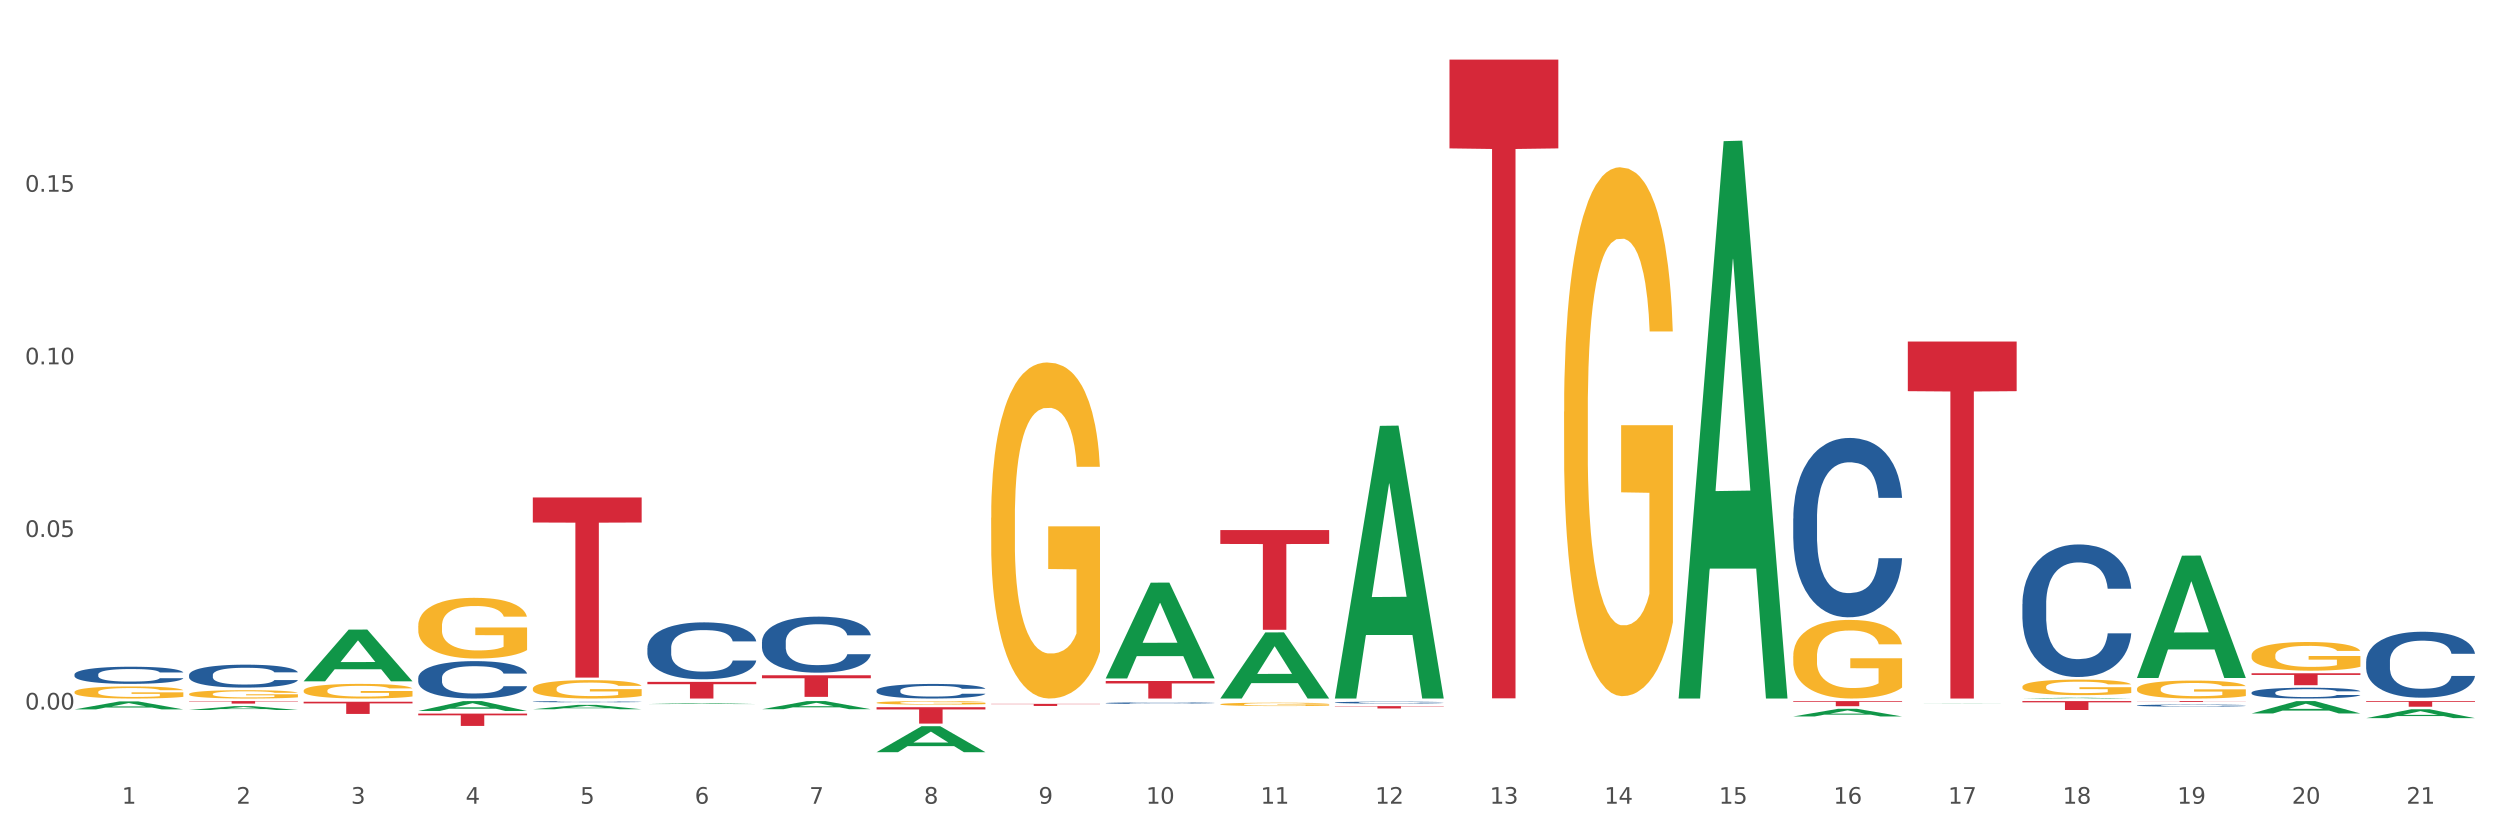 <?xml version="1.0" encoding="utf-8" standalone="no"?>
<!DOCTYPE svg PUBLIC "-//W3C//DTD SVG 1.1//EN"
  "http://www.w3.org/Graphics/SVG/1.1/DTD/svg11.dtd">
<svg xmlns:xlink="http://www.w3.org/1999/xlink" width="1080pt" height="360pt" viewBox="0 0 1080 360" xmlns="http://www.w3.org/2000/svg" version="1.1">
 <rect x="0" y="0" width="1080" height="360" fill="#333333" stroke="none"/>
 <defs>
  <style type="text/css">*{stroke-linejoin: round; stroke-linecap: butt}</style>
 </defs>
 <g id="figure_1">
  <g id="patch_1">
   <path d="M 0 360 
L 1080 360 
L 1080 0 
L 0 0 
z
" style="fill: #ffffff; stroke: #ffffff; stroke-linejoin: miter"/>
  </g>
  <g id="axes_1">
   <g id="matplotlib.axis_1">
    <g id="xtick_1">
     <g id="text_1">
      <!-- 1 -->
      <g style="fill: #4d4d4d" transform="translate(52.633 347.204) scale(0.096 -0.096)">
       <defs>
        <path id="DejaVuSans-31" d="M 794 531 
L 1825 531 
L 1825 4091 
L 703 3866 
L 703 4441 
L 1819 4666 
L 2450 4666 
L 2450 531 
L 3481 531 
L 3481 0 
L 794 0 
L 794 531 
z
" transform="scale(0.016)"/>
       </defs>
       <use xlink:href="#DejaVuSans-31"/>
      </g>
     </g>
    </g>
    <g id="xtick_2">
     <g id="text_2">
      <!-- 2 -->
      <g style="fill: #4d4d4d" transform="translate(102.133 347.204) scale(0.096 -0.096)">
       <defs>
        <path id="DejaVuSans-32" d="M 1228 531 
L 3431 531 
L 3431 0 
L 469 0 
L 469 531 
Q 828 903 1448 1529 
Q 2069 2156 2228 2338 
Q 2531 2678 2651 2914 
Q 2772 3150 2772 3378 
Q 2772 3750 2511 3984 
Q 2250 4219 1831 4219 
Q 1534 4219 1204 4116 
Q 875 4013 500 3803 
L 500 4441 
Q 881 4594 1212 4672 
Q 1544 4750 1819 4750 
Q 2544 4750 2975 4387 
Q 3406 4025 3406 3419 
Q 3406 3131 3298 2873 
Q 3191 2616 2906 2266 
Q 2828 2175 2409 1742 
Q 1991 1309 1228 531 
z
" transform="scale(0.016)"/>
       </defs>
       <use xlink:href="#DejaVuSans-32"/>
      </g>
     </g>
    </g>
    <g id="xtick_3">
     <g id="text_3">
      <!-- 3 -->
      <g style="fill: #4d4d4d" transform="translate(151.633 347.204) scale(0.096 -0.096)">
       <defs>
        <path id="DejaVuSans-33" d="M 2597 2516 
Q 3050 2419 3304 2112 
Q 3559 1806 3559 1356 
Q 3559 666 3084 287 
Q 2609 -91 1734 -91 
Q 1441 -91 1130 -33 
Q 819 25 488 141 
L 488 750 
Q 750 597 1062 519 
Q 1375 441 1716 441 
Q 2309 441 2620 675 
Q 2931 909 2931 1356 
Q 2931 1769 2642 2001 
Q 2353 2234 1838 2234 
L 1294 2234 
L 1294 2753 
L 1863 2753 
Q 2328 2753 2575 2939 
Q 2822 3125 2822 3475 
Q 2822 3834 2567 4026 
Q 2313 4219 1838 4219 
Q 1578 4219 1281 4162 
Q 984 4106 628 3988 
L 628 4550 
Q 988 4650 1302 4700 
Q 1616 4750 1894 4750 
Q 2613 4750 3031 4423 
Q 3450 4097 3450 3541 
Q 3450 3153 3228 2886 
Q 3006 2619 2597 2516 
z
" transform="scale(0.016)"/>
       </defs>
       <use xlink:href="#DejaVuSans-33"/>
      </g>
     </g>
    </g>
    <g id="xtick_4">
     <g id="text_4">
      <!-- 4 -->
      <g style="fill: #4d4d4d" transform="translate(201.133 347.204) scale(0.096 -0.096)">
       <defs>
        <path id="DejaVuSans-34" d="M 2419 4116 
L 825 1625 
L 2419 1625 
L 2419 4116 
z
M 2253 4666 
L 3047 4666 
L 3047 1625 
L 3713 1625 
L 3713 1100 
L 3047 1100 
L 3047 0 
L 2419 0 
L 2419 1100 
L 313 1100 
L 313 1709 
L 2253 4666 
z
" transform="scale(0.016)"/>
       </defs>
       <use xlink:href="#DejaVuSans-34"/>
      </g>
     </g>
    </g>
    <g id="xtick_5">
     <g id="text_5">
      <!-- 5 -->
      <g style="fill: #4d4d4d" transform="translate(250.633 347.204) scale(0.096 -0.096)">
       <defs>
        <path id="DejaVuSans-35" d="M 691 4666 
L 3169 4666 
L 3169 4134 
L 1269 4134 
L 1269 2991 
Q 1406 3038 1543 3061 
Q 1681 3084 1819 3084 
Q 2600 3084 3056 2656 
Q 3513 2228 3513 1497 
Q 3513 744 3044 326 
Q 2575 -91 1722 -91 
Q 1428 -91 1123 -41 
Q 819 9 494 109 
L 494 744 
Q 775 591 1075 516 
Q 1375 441 1709 441 
Q 2250 441 2565 725 
Q 2881 1009 2881 1497 
Q 2881 1984 2565 2268 
Q 2250 2553 1709 2553 
Q 1456 2553 1204 2497 
Q 953 2441 691 2322 
L 691 4666 
z
" transform="scale(0.016)"/>
       </defs>
       <use xlink:href="#DejaVuSans-35"/>
      </g>
     </g>
    </g>
    <g id="xtick_6">
     <g id="text_6">
      <!-- 6 -->
      <g style="fill: #4d4d4d" transform="translate(300.134 347.204) scale(0.096 -0.096)">
       <defs>
        <path id="DejaVuSans-36" d="M 2113 2584 
Q 1688 2584 1439 2293 
Q 1191 2003 1191 1497 
Q 1191 994 1439 701 
Q 1688 409 2113 409 
Q 2538 409 2786 701 
Q 3034 994 3034 1497 
Q 3034 2003 2786 2293 
Q 2538 2584 2113 2584 
z
M 3366 4563 
L 3366 3988 
Q 3128 4100 2886 4159 
Q 2644 4219 2406 4219 
Q 1781 4219 1451 3797 
Q 1122 3375 1075 2522 
Q 1259 2794 1537 2939 
Q 1816 3084 2150 3084 
Q 2853 3084 3261 2657 
Q 3669 2231 3669 1497 
Q 3669 778 3244 343 
Q 2819 -91 2113 -91 
Q 1303 -91 875 529 
Q 447 1150 447 2328 
Q 447 3434 972 4092 
Q 1497 4750 2381 4750 
Q 2619 4750 2861 4703 
Q 3103 4656 3366 4563 
z
" transform="scale(0.016)"/>
       </defs>
       <use xlink:href="#DejaVuSans-36"/>
      </g>
     </g>
    </g>
    <g id="xtick_7">
     <g id="text_7">
      <!-- 7 -->
      <g style="fill: #4d4d4d" transform="translate(349.634 347.204) scale(0.096 -0.096)">
       <defs>
        <path id="DejaVuSans-37" d="M 525 4666 
L 3525 4666 
L 3525 4397 
L 1831 0 
L 1172 0 
L 2766 4134 
L 525 4134 
L 525 4666 
z
" transform="scale(0.016)"/>
       </defs>
       <use xlink:href="#DejaVuSans-37"/>
      </g>
     </g>
    </g>
    <g id="xtick_8">
     <g id="text_8">
      <!-- 8 -->
      <g style="fill: #4d4d4d" transform="translate(399.134 347.204) scale(0.096 -0.096)">
       <defs>
        <path id="DejaVuSans-38" d="M 2034 2216 
Q 1584 2216 1326 1975 
Q 1069 1734 1069 1313 
Q 1069 891 1326 650 
Q 1584 409 2034 409 
Q 2484 409 2743 651 
Q 3003 894 3003 1313 
Q 3003 1734 2745 1975 
Q 2488 2216 2034 2216 
z
M 1403 2484 
Q 997 2584 770 2862 
Q 544 3141 544 3541 
Q 544 4100 942 4425 
Q 1341 4750 2034 4750 
Q 2731 4750 3128 4425 
Q 3525 4100 3525 3541 
Q 3525 3141 3298 2862 
Q 3072 2584 2669 2484 
Q 3125 2378 3379 2068 
Q 3634 1759 3634 1313 
Q 3634 634 3220 271 
Q 2806 -91 2034 -91 
Q 1263 -91 848 271 
Q 434 634 434 1313 
Q 434 1759 690 2068 
Q 947 2378 1403 2484 
z
M 1172 3481 
Q 1172 3119 1398 2916 
Q 1625 2713 2034 2713 
Q 2441 2713 2670 2916 
Q 2900 3119 2900 3481 
Q 2900 3844 2670 4047 
Q 2441 4250 2034 4250 
Q 1625 4250 1398 4047 
Q 1172 3844 1172 3481 
z
" transform="scale(0.016)"/>
       </defs>
       <use xlink:href="#DejaVuSans-38"/>
      </g>
     </g>
    </g>
    <g id="xtick_9">
     <g id="text_9">
      <!-- 9 -->
      <g style="fill: #4d4d4d" transform="translate(448.634 347.204) scale(0.096 -0.096)">
       <defs>
        <path id="DejaVuSans-39" d="M 703 97 
L 703 672 
Q 941 559 1184 500 
Q 1428 441 1663 441 
Q 2288 441 2617 861 
Q 2947 1281 2994 2138 
Q 2813 1869 2534 1725 
Q 2256 1581 1919 1581 
Q 1219 1581 811 2004 
Q 403 2428 403 3163 
Q 403 3881 828 4315 
Q 1253 4750 1959 4750 
Q 2769 4750 3195 4129 
Q 3622 3509 3622 2328 
Q 3622 1225 3098 567 
Q 2575 -91 1691 -91 
Q 1453 -91 1209 -44 
Q 966 3 703 97 
z
M 1959 2075 
Q 2384 2075 2632 2365 
Q 2881 2656 2881 3163 
Q 2881 3666 2632 3958 
Q 2384 4250 1959 4250 
Q 1534 4250 1286 3958 
Q 1038 3666 1038 3163 
Q 1038 2656 1286 2365 
Q 1534 2075 1959 2075 
z
" transform="scale(0.016)"/>
       </defs>
       <use xlink:href="#DejaVuSans-39"/>
      </g>
     </g>
    </g>
    <g id="xtick_10">
     <g id="text_10">
      <!-- 10 -->
      <g style="fill: #4d4d4d" transform="translate(495.079 347.204) scale(0.096 -0.096)">
       <defs>
        <path id="DejaVuSans-30" d="M 2034 4250 
Q 1547 4250 1301 3770 
Q 1056 3291 1056 2328 
Q 1056 1369 1301 889 
Q 1547 409 2034 409 
Q 2525 409 2770 889 
Q 3016 1369 3016 2328 
Q 3016 3291 2770 3770 
Q 2525 4250 2034 4250 
z
M 2034 4750 
Q 2819 4750 3233 4129 
Q 3647 3509 3647 2328 
Q 3647 1150 3233 529 
Q 2819 -91 2034 -91 
Q 1250 -91 836 529 
Q 422 1150 422 2328 
Q 422 3509 836 4129 
Q 1250 4750 2034 4750 
z
" transform="scale(0.016)"/>
       </defs>
       <use xlink:href="#DejaVuSans-31"/>
       <use xlink:href="#DejaVuSans-30" transform="translate(63.623 0)"/>
      </g>
     </g>
    </g>
    <g id="xtick_11">
     <g id="text_11">
      <!-- 11 -->
      <g style="fill: #4d4d4d" transform="translate(544.58 347.204) scale(0.096 -0.096)">
       <use xlink:href="#DejaVuSans-31"/>
       <use xlink:href="#DejaVuSans-31" transform="translate(63.623 0)"/>
      </g>
     </g>
    </g>
    <g id="xtick_12">
     <g id="text_12">
      <!-- 12 -->
      <g style="fill: #4d4d4d" transform="translate(594.08 347.204) scale(0.096 -0.096)">
       <use xlink:href="#DejaVuSans-31"/>
       <use xlink:href="#DejaVuSans-32" transform="translate(63.623 0)"/>
      </g>
     </g>
    </g>
    <g id="xtick_13">
     <g id="text_13">
      <!-- 13 -->
      <g style="fill: #4d4d4d" transform="translate(643.58 347.204) scale(0.096 -0.096)">
       <use xlink:href="#DejaVuSans-31"/>
       <use xlink:href="#DejaVuSans-33" transform="translate(63.623 0)"/>
      </g>
     </g>
    </g>
    <g id="xtick_14">
     <g id="text_14">
      <!-- 14 -->
      <g style="fill: #4d4d4d" transform="translate(693.08 347.204) scale(0.096 -0.096)">
       <use xlink:href="#DejaVuSans-31"/>
       <use xlink:href="#DejaVuSans-34" transform="translate(63.623 0)"/>
      </g>
     </g>
    </g>
    <g id="xtick_15">
     <g id="text_15">
      <!-- 15 -->
      <g style="fill: #4d4d4d" transform="translate(742.58 347.204) scale(0.096 -0.096)">
       <use xlink:href="#DejaVuSans-31"/>
       <use xlink:href="#DejaVuSans-35" transform="translate(63.623 0)"/>
      </g>
     </g>
    </g>
    <g id="xtick_16">
     <g id="text_16">
      <!-- 16 -->
      <g style="fill: #4d4d4d" transform="translate(792.08 347.204) scale(0.096 -0.096)">
       <use xlink:href="#DejaVuSans-31"/>
       <use xlink:href="#DejaVuSans-36" transform="translate(63.623 0)"/>
      </g>
     </g>
    </g>
    <g id="xtick_17">
     <g id="text_17">
      <!-- 17 -->
      <g style="fill: #4d4d4d" transform="translate(841.58 347.204) scale(0.096 -0.096)">
       <use xlink:href="#DejaVuSans-31"/>
       <use xlink:href="#DejaVuSans-37" transform="translate(63.623 0)"/>
      </g>
     </g>
    </g>
    <g id="xtick_18">
     <g id="text_18">
      <!-- 18 -->
      <g style="fill: #4d4d4d" transform="translate(891.08 347.204) scale(0.096 -0.096)">
       <use xlink:href="#DejaVuSans-31"/>
       <use xlink:href="#DejaVuSans-38" transform="translate(63.623 0)"/>
      </g>
     </g>
    </g>
    <g id="xtick_19">
     <g id="text_19">
      <!-- 19 -->
      <g style="fill: #4d4d4d" transform="translate(940.58 347.204) scale(0.096 -0.096)">
       <use xlink:href="#DejaVuSans-31"/>
       <use xlink:href="#DejaVuSans-39" transform="translate(63.623 0)"/>
      </g>
     </g>
    </g>
    <g id="xtick_20">
     <g id="text_20">
      <!-- 20 -->
      <g style="fill: #4d4d4d" transform="translate(990.08 347.204) scale(0.096 -0.096)">
       <use xlink:href="#DejaVuSans-32"/>
       <use xlink:href="#DejaVuSans-30" transform="translate(63.623 0)"/>
      </g>
     </g>
    </g>
    <g id="xtick_21">
     <g id="text_21">
      <!-- 21 -->
      <g style="fill: #4d4d4d" transform="translate(1039.58 347.204) scale(0.096 -0.096)">
       <use xlink:href="#DejaVuSans-32"/>
       <use xlink:href="#DejaVuSans-31" transform="translate(63.623 0)"/>
      </g>
     </g>
    </g>
    <g id="xtick_22"/>
    <g id="xtick_23"/>
    <g id="xtick_24"/>
    <g id="xtick_25"/>
    <g id="xtick_26"/>
    <g id="xtick_27"/>
    <g id="xtick_28"/>
    <g id="xtick_29"/>
    <g id="xtick_30"/>
    <g id="xtick_31"/>
    <g id="xtick_32"/>
    <g id="xtick_33"/>
    <g id="xtick_34"/>
    <g id="xtick_35"/>
    <g id="xtick_36"/>
    <g id="xtick_37"/>
    <g id="xtick_38"/>
    <g id="xtick_39"/>
    <g id="xtick_40"/>
    <g id="xtick_41"/>
   </g>
   <g id="matplotlib.axis_2">
    <g id="ytick_1">
     <g id="text_22">
      <!-- 0.00 -->
      <g style="fill: #4d4d4d" transform="translate(10.8 306.52) scale(0.096 -0.096)">
       <defs>
        <path id="DejaVuSans-2e" d="M 684 794 
L 1344 794 
L 1344 0 
L 684 0 
L 684 794 
z
" transform="scale(0.016)"/>
       </defs>
       <use xlink:href="#DejaVuSans-30"/>
       <use xlink:href="#DejaVuSans-2e" transform="translate(63.623 0)"/>
       <use xlink:href="#DejaVuSans-30" transform="translate(95.41 0)"/>
       <use xlink:href="#DejaVuSans-30" transform="translate(159.033 0)"/>
      </g>
     </g>
    </g>
    <g id="ytick_2">
     <g id="text_23">
      <!-- 0.05 -->
      <g style="fill: #4d4d4d" transform="translate(10.8 231.959) scale(0.096 -0.096)">
       <use xlink:href="#DejaVuSans-30"/>
       <use xlink:href="#DejaVuSans-2e" transform="translate(63.623 0)"/>
       <use xlink:href="#DejaVuSans-30" transform="translate(95.41 0)"/>
       <use xlink:href="#DejaVuSans-35" transform="translate(159.033 0)"/>
      </g>
     </g>
    </g>
    <g id="ytick_3">
     <g id="text_24">
      <!-- 0.10 -->
      <g style="fill: #4d4d4d" transform="translate(10.8 157.399) scale(0.096 -0.096)">
       <use xlink:href="#DejaVuSans-30"/>
       <use xlink:href="#DejaVuSans-2e" transform="translate(63.623 0)"/>
       <use xlink:href="#DejaVuSans-31" transform="translate(95.41 0)"/>
       <use xlink:href="#DejaVuSans-30" transform="translate(159.033 0)"/>
      </g>
     </g>
    </g>
    <g id="ytick_4">
     <g id="text_25">
      <!-- 0.15 -->
      <g style="fill: #4d4d4d" transform="translate(10.8 82.838) scale(0.096 -0.096)">
       <use xlink:href="#DejaVuSans-30"/>
       <use xlink:href="#DejaVuSans-2e" transform="translate(63.623 0)"/>
       <use xlink:href="#DejaVuSans-31" transform="translate(95.41 0)"/>
       <use xlink:href="#DejaVuSans-35" transform="translate(159.033 0)"/>
      </g>
     </g>
    </g>
    <g id="ytick_5"/>
    <g id="ytick_6"/>
    <g id="ytick_7"/>
    <g id="ytick_8"/>
   </g>
   <g id="PolyCollection_1">
    <path d="M 329.175 277.264 
L 329.231 277.242 
L 329.231 276.622 
L 329.397 275.782 
L 330.009 274.233 
L 330.787 273.061 
L 332.121 271.689 
L 332.844 271.114 
L 333.789 270.472 
L 335.734 269.433 
L 337.957 268.548 
L 339.514 268.061 
L 340.681 267.751 
L 343.294 267.198 
L 344.794 266.955 
L 346.351 266.756 
L 347.685 266.623 
L 349.908 266.468 
L 351.687 266.402 
L 353.744 266.38 
L 355.467 266.402 
L 357.746 266.49 
L 361.081 266.756 
L 362.359 266.911 
L 364.082 267.176 
L 365.861 267.53 
L 367.306 267.884 
L 368.974 268.393 
L 370.697 269.057 
L 372.365 269.897 
L 373.532 270.671 
L 374.477 271.49 
L 375.311 272.485 
L 375.922 273.569 
L 376.2 274.476 
L 366.028 274.476 
L 365.75 273.658 
L 365.194 272.773 
L 364.638 272.176 
L 364.027 271.689 
L 363.082 271.136 
L 362.248 270.782 
L 360.859 270.362 
L 359.58 270.096 
L 358.524 269.941 
L 357.245 269.809 
L 354.522 269.676 
L 352.576 269.676 
L 351.353 269.72 
L 349.853 269.831 
L 348.574 269.986 
L 347.073 270.251 
L 345.906 270.539 
L 344.739 270.915 
L 344.072 271.18 
L 343.071 271.667 
L 342.404 272.065 
L 341.515 272.751 
L 341.015 273.238 
L 340.125 274.499 
L 339.736 275.428 
L 339.569 276.069 
L 339.458 276.777 
L 339.458 280.228 
L 339.792 281.777 
L 340.07 282.44 
L 340.514 283.192 
L 341.348 284.166 
L 342.571 285.117 
L 343.849 285.803 
L 344.906 286.223 
L 345.906 286.533 
L 346.907 286.776 
L 348.13 286.997 
L 349.13 287.13 
L 350.631 287.263 
L 352.41 287.329 
L 353.799 287.329 
L 356.634 287.219 
L 357.913 287.108 
L 359.135 286.953 
L 360.469 286.71 
L 361.526 286.444 
L 362.137 286.245 
L 363.137 285.825 
L 363.916 285.383 
L 364.583 284.874 
L 365.027 284.431 
L 365.528 283.768 
L 365.917 283.015 
L 366.028 282.617 
L 376.2 282.617 
L 375.978 283.414 
L 375.589 284.188 
L 374.81 285.228 
L 374.199 285.825 
L 373.254 286.555 
L 372.253 287.174 
L 370.864 287.86 
L 369.585 288.369 
L 368.251 288.811 
L 366.806 289.21 
L 364.194 289.763 
L 363.249 289.918 
L 361.248 290.183 
L 359.691 290.338 
L 357.412 290.493 
L 355.078 290.581 
L 352.632 290.603 
L 350.464 290.559 
L 348.074 290.426 
L 346.573 290.294 
L 344.906 290.095 
L 342.96 289.785 
L 341.126 289.409 
L 339.403 288.966 
L 337.791 288.457 
L 336.29 287.882 
L 334.344 286.931 
L 332.899 286.002 
L 331.843 285.139 
L 331.12 284.409 
L 330.398 283.48 
L 330.009 282.839 
L 329.397 281.29 
L 329.175 279.852 
L 329.175 277.264 
z
" clip-path="url(#p57d2bf3a7a)" style="fill: #255c99"/>
    <path d="M 378.675 298.294 
L 378.731 298.288 
L 378.731 298.127 
L 378.897 297.908 
L 379.509 297.505 
L 380.287 297.2 
L 381.621 296.844 
L 382.344 296.694 
L 383.289 296.527 
L 385.234 296.257 
L 387.457 296.026 
L 389.014 295.9 
L 390.181 295.819 
L 392.794 295.675 
L 394.294 295.612 
L 395.851 295.56 
L 397.185 295.526 
L 399.408 295.485 
L 401.187 295.468 
L 403.244 295.462 
L 404.967 295.468 
L 407.246 295.491 
L 410.581 295.56 
L 411.859 295.601 
L 413.582 295.67 
L 415.361 295.762 
L 416.806 295.854 
L 418.474 295.986 
L 420.197 296.159 
L 421.865 296.377 
L 423.032 296.579 
L 423.977 296.792 
L 424.811 297.051 
L 425.422 297.333 
L 425.7 297.569 
L 415.528 297.569 
L 415.25 297.356 
L 414.694 297.126 
L 414.138 296.97 
L 413.527 296.844 
L 412.582 296.7 
L 411.748 296.608 
L 410.359 296.498 
L 409.08 296.429 
L 408.024 296.389 
L 406.745 296.354 
L 404.022 296.32 
L 402.076 296.32 
L 400.853 296.331 
L 399.353 296.36 
L 398.074 296.4 
L 396.573 296.469 
L 395.406 296.544 
L 394.239 296.642 
L 393.572 296.711 
L 392.571 296.838 
L 391.904 296.941 
L 391.015 297.12 
L 390.515 297.246 
L 389.625 297.574 
L 389.236 297.816 
L 389.069 297.983 
L 388.958 298.167 
L 388.958 299.065 
L 389.292 299.468 
L 389.57 299.64 
L 390.014 299.836 
L 390.848 300.089 
L 392.071 300.337 
L 393.349 300.515 
L 394.406 300.624 
L 395.406 300.705 
L 396.407 300.768 
L 397.63 300.826 
L 398.63 300.86 
L 400.131 300.895 
L 401.91 300.912 
L 403.299 300.912 
L 406.134 300.883 
L 407.413 300.855 
L 408.635 300.814 
L 409.969 300.751 
L 411.026 300.682 
L 411.637 300.63 
L 412.637 300.521 
L 413.416 300.406 
L 414.083 300.273 
L 414.527 300.158 
L 415.028 299.986 
L 415.417 299.79 
L 415.528 299.686 
L 425.7 299.686 
L 425.478 299.894 
L 425.089 300.095 
L 424.31 300.365 
L 423.699 300.521 
L 422.754 300.711 
L 421.753 300.872 
L 420.364 301.05 
L 419.085 301.183 
L 417.751 301.298 
L 416.306 301.401 
L 413.694 301.545 
L 412.749 301.585 
L 410.748 301.654 
L 409.191 301.695 
L 406.912 301.735 
L 404.578 301.758 
L 402.132 301.764 
L 399.964 301.752 
L 397.574 301.718 
L 396.073 301.683 
L 394.406 301.631 
L 392.46 301.551 
L 390.626 301.453 
L 388.903 301.338 
L 387.291 301.206 
L 385.79 301.056 
L 383.844 300.809 
L 382.399 300.567 
L 381.343 300.342 
L 380.62 300.152 
L 379.898 299.911 
L 379.509 299.744 
L 378.897 299.341 
L 378.675 298.967 
L 378.675 298.294 
z
" clip-path="url(#p57d2bf3a7a)" style="fill: #255c99"/>
    <path d="M 180.675 307.154 
L 180.723 307.149 
L 200.115 302.876 
L 208.163 302.872 
L 227.7 307.162 
L 218.392 307.162 
L 214.174 306.163 
L 194.152 306.163 
L 194.007 306.179 
L 189.935 307.162 
L 180.675 307.162 
L 180.675 307.154 
L 196.673 305.567 
L 211.653 305.563 
L 204.236 303.787 
L 204.139 303.778 
L 204.042 303.791 
L 196.625 305.563 
L 196.673 305.567 
L 180.675 307.154 
z
" clip-path="url(#p57d2bf3a7a)" style="fill: #109648"/>
    <path d="M 230.175 306.406 
L 230.223 306.405 
L 249.615 304.507 
L 257.663 304.505 
L 277.2 306.41 
L 267.892 306.41 
L 263.674 305.966 
L 243.652 305.966 
L 243.507 305.974 
L 239.435 306.41 
L 230.175 306.41 
L 230.175 306.406 
L 246.173 305.702 
L 261.153 305.7 
L 253.736 304.911 
L 253.639 304.908 
L 253.542 304.913 
L 246.125 305.7 
L 246.173 305.702 
L 230.175 306.406 
z
" clip-path="url(#p57d2bf3a7a)" style="fill: #109648"/>
    <path d="M 279.675 304.157 
L 279.723 304.156 
L 299.115 303.759 
L 307.163 303.759 
L 326.7 304.157 
L 317.392 304.157 
L 313.174 304.065 
L 293.152 304.065 
L 293.007 304.066 
L 288.935 304.157 
L 279.675 304.157 
L 279.675 304.157 
L 295.673 304.009 
L 310.653 304.009 
L 303.236 303.844 
L 303.139 303.843 
L 303.042 303.844 
L 295.625 304.009 
L 295.673 304.009 
L 279.675 304.157 
z
" clip-path="url(#p57d2bf3a7a)" style="fill: #109648"/>
    <path d="M 329.175 306.38 
L 329.223 306.377 
L 348.615 302.876 
L 356.663 302.872 
L 376.2 306.387 
L 366.892 306.387 
L 362.674 305.568 
L 342.652 305.568 
L 342.507 305.581 
L 338.435 306.387 
L 329.175 306.387 
L 329.175 306.38 
L 345.173 305.08 
L 360.153 305.077 
L 352.736 303.621 
L 352.639 303.615 
L 352.542 303.625 
L 345.125 305.077 
L 345.173 305.08 
L 329.175 306.38 
z
" clip-path="url(#p57d2bf3a7a)" style="fill: #109648"/>
    <path d="M 378.675 324.928 
L 378.723 324.918 
L 398.115 313.722 
L 406.163 313.711 
L 425.7 324.95 
L 416.392 324.95 
L 412.174 322.333 
L 392.152 322.333 
L 392.007 322.375 
L 387.935 324.95 
L 378.675 324.95 
L 378.675 324.928 
L 394.673 320.771 
L 409.653 320.76 
L 402.236 316.107 
L 402.139 316.086 
L 402.042 316.117 
L 394.625 320.76 
L 394.673 320.771 
L 378.675 324.928 
z
" clip-path="url(#p57d2bf3a7a)" style="fill: #109648"/>
    <path d="M 923.175 292.8 
L 923.223 292.751 
L 942.615 240.041 
L 950.663 239.991 
L 970.2 292.9 
L 960.892 292.9 
L 956.674 280.579 
L 936.652 280.579 
L 936.507 280.778 
L 932.435 292.9 
L 923.175 292.9 
L 923.175 292.8 
L 939.173 273.227 
L 954.153 273.177 
L 946.736 251.268 
L 946.639 251.169 
L 946.542 251.318 
L 939.125 273.177 
L 939.173 273.227 
L 923.175 292.8 
z
" clip-path="url(#p57d2bf3a7a)" style="fill: #109648"/>
    <path d="M 477.675 293.016 
L 477.723 292.977 
L 497.115 251.712 
L 505.163 251.673 
L 524.7 293.093 
L 515.392 293.093 
L 511.174 283.448 
L 491.152 283.448 
L 491.007 283.604 
L 486.935 293.093 
L 477.675 293.093 
L 477.675 293.016 
L 493.673 277.692 
L 508.653 277.653 
L 501.236 260.502 
L 501.139 260.424 
L 501.042 260.541 
L 493.625 277.653 
L 493.673 277.692 
L 477.675 293.016 
z
" clip-path="url(#p57d2bf3a7a)" style="fill: #109648"/>
    <path d="M 873.675 296.692 
L 873.731 296.686 
L 873.731 296.465 
L 873.842 296.275 
L 874.397 295.815 
L 875.23 295.434 
L 875.84 295.232 
L 876.451 295.066 
L 877.173 294.901 
L 878.061 294.729 
L 879.671 294.477 
L 880.67 294.348 
L 881.892 294.213 
L 884.113 294.017 
L 885.723 293.907 
L 887.388 293.815 
L 890.109 293.704 
L 891.885 293.655 
L 893.773 293.618 
L 896.049 293.594 
L 897.77 293.588 
L 901.546 293.606 
L 904.766 293.661 
L 906.32 293.704 
L 908.319 293.778 
L 909.374 293.827 
L 911.095 293.925 
L 912.872 294.054 
L 914.093 294.164 
L 915.925 294.373 
L 917.313 294.582 
L 918.59 294.839 
L 919.256 295.017 
L 919.756 295.183 
L 920.2 295.373 
L 920.644 295.673 
L 910.651 295.673 
L 910.262 295.459 
L 909.652 295.256 
L 908.763 295.06 
L 907.986 294.937 
L 906.654 294.784 
L 905.432 294.686 
L 904.155 294.612 
L 902.601 294.551 
L 901.379 294.52 
L 899.658 294.496 
L 896.271 294.502 
L 893.995 294.551 
L 892.441 294.612 
L 891.441 294.667 
L 890.553 294.729 
L 889.554 294.815 
L 888.388 294.943 
L 887.555 295.06 
L 886.722 295.207 
L 886.056 295.354 
L 885.445 295.526 
L 884.945 295.71 
L 884.557 295.9 
L 884.224 296.134 
L 883.946 296.52 
L 883.946 297.36 
L 884.057 297.551 
L 884.335 297.802 
L 884.668 297.992 
L 885.223 298.219 
L 885.723 298.373 
L 886.667 298.593 
L 887.721 298.778 
L 888.554 298.894 
L 889.387 298.992 
L 890.831 299.127 
L 892.441 299.238 
L 893.829 299.305 
L 895.716 299.366 
L 896.993 299.391 
L 898.104 299.403 
L 900.824 299.403 
L 902.767 299.385 
L 904.932 299.342 
L 906.598 299.287 
L 907.986 299.219 
L 909.541 299.109 
L 910.54 299.005 
L 910.54 297.722 
L 898.326 297.716 
L 898.326 296.864 
L 920.7 296.864 
L 920.7 299.366 
L 919.756 299.495 
L 918.701 299.612 
L 917.591 299.716 
L 915.925 299.845 
L 913.927 299.968 
L 912.15 300.054 
L 910.262 300.127 
L 908.042 300.195 
L 905.155 300.256 
L 903.378 300.28 
L 901.157 300.299 
L 898.548 300.305 
L 896.271 300.293 
L 894.051 300.262 
L 891.719 300.207 
L 889.443 300.127 
L 887.721 300.047 
L 886 299.949 
L 884.168 299.82 
L 882.725 299.698 
L 881.614 299.587 
L 880.393 299.446 
L 879.06 299.262 
L 878.061 299.097 
L 877.173 298.925 
L 876.229 298.704 
L 875.563 298.514 
L 874.896 298.275 
L 874.508 298.097 
L 874.064 297.821 
L 873.731 297.434 
L 873.675 296.692 
z
" clip-path="url(#p57d2bf3a7a)" style="fill: #f7b32b"/>
    <path d="M 873.675 301.763 
L 873.723 301.763 
L 893.115 301.414 
L 901.163 301.413 
L 920.7 301.764 
L 911.392 301.764 
L 907.174 301.682 
L 887.152 301.682 
L 887.007 301.684 
L 882.935 301.764 
L 873.675 301.764 
L 873.675 301.763 
L 889.673 301.634 
L 904.653 301.633 
L 897.236 301.488 
L 897.139 301.487 
L 897.042 301.488 
L 889.625 301.633 
L 889.673 301.634 
L 873.675 301.763 
z
" clip-path="url(#p57d2bf3a7a)" style="fill: #109648"/>
    <path d="M 824.175 303.994 
L 824.223 303.994 
L 843.615 303.924 
L 851.663 303.924 
L 871.2 303.995 
L 861.892 303.995 
L 857.674 303.978 
L 837.652 303.978 
L 837.507 303.978 
L 833.435 303.995 
L 824.175 303.995 
L 824.175 303.994 
L 840.173 303.968 
L 855.153 303.968 
L 847.736 303.939 
L 847.639 303.939 
L 847.542 303.939 
L 840.125 303.968 
L 840.173 303.968 
L 824.175 303.994 
z
" clip-path="url(#p57d2bf3a7a)" style="fill: #109648"/>
    <path d="M 774.675 309.506 
L 774.723 309.503 
L 794.115 306.196 
L 802.163 306.193 
L 821.7 309.513 
L 812.392 309.513 
L 808.174 308.74 
L 788.152 308.74 
L 788.007 308.752 
L 783.935 309.513 
L 774.675 309.513 
L 774.675 309.506 
L 790.673 308.278 
L 805.653 308.275 
L 798.236 306.901 
L 798.139 306.894 
L 798.042 306.904 
L 790.625 308.275 
L 790.673 308.278 
L 774.675 309.506 
z
" clip-path="url(#p57d2bf3a7a)" style="fill: #109648"/>
    <path d="M 725.175 301.311 
L 725.223 301.085 
L 744.615 60.982 
L 752.663 60.755 
L 772.2 301.764 
L 762.892 301.764 
L 758.674 245.642 
L 738.652 245.642 
L 738.507 246.547 
L 734.435 301.764 
L 725.175 301.764 
L 725.175 301.311 
L 741.173 212.149 
L 756.153 211.923 
L 748.736 112.125 
L 748.639 111.673 
L 748.542 112.352 
L 741.125 211.923 
L 741.173 212.149 
L 725.175 301.311 
z
" clip-path="url(#p57d2bf3a7a)" style="fill: #109648"/>
    <path d="M 576.675 301.542 
L 576.723 301.432 
L 596.115 183.97 
L 604.163 183.86 
L 623.7 301.764 
L 614.392 301.764 
L 610.174 274.308 
L 590.152 274.308 
L 590.007 274.751 
L 585.935 301.764 
L 576.675 301.764 
L 576.675 301.542 
L 592.673 257.923 
L 607.653 257.813 
L 600.236 208.99 
L 600.139 208.769 
L 600.042 209.101 
L 592.625 257.813 
L 592.673 257.923 
L 576.675 301.542 
z
" clip-path="url(#p57d2bf3a7a)" style="fill: #109648"/>
    <path d="M 527.175 301.71 
L 527.223 301.683 
L 546.615 273.201 
L 554.663 273.175 
L 574.2 301.764 
L 564.892 301.764 
L 560.674 295.106 
L 540.652 295.106 
L 540.507 295.214 
L 536.435 301.764 
L 527.175 301.764 
L 527.175 301.71 
L 543.173 291.133 
L 558.153 291.107 
L 550.736 279.268 
L 550.639 279.215 
L 550.542 279.295 
L 543.125 291.107 
L 543.173 291.133 
L 527.175 301.71 
z
" clip-path="url(#p57d2bf3a7a)" style="fill: #109648"/>
    <path d="M 81.675 306.715 
L 81.723 306.713 
L 101.115 305.054 
L 109.163 305.052 
L 128.7 306.718 
L 119.392 306.718 
L 115.174 306.33 
L 95.152 306.33 
L 95.007 306.336 
L 90.935 306.718 
L 81.675 306.718 
L 81.675 306.715 
L 97.673 306.099 
L 112.653 306.097 
L 105.236 305.407 
L 105.139 305.404 
L 105.042 305.409 
L 97.625 306.097 
L 97.673 306.099 
L 81.675 306.715 
z
" clip-path="url(#p57d2bf3a7a)" style="fill: #109648"/>
    <path d="M 131.175 294.286 
L 131.223 294.265 
L 150.615 271.988 
L 158.663 271.967 
L 178.2 294.328 
L 168.892 294.328 
L 164.674 289.121 
L 144.652 289.121 
L 144.507 289.205 
L 140.435 294.328 
L 131.175 294.328 
L 131.175 294.286 
L 147.173 286.014 
L 162.153 285.993 
L 154.736 276.733 
L 154.639 276.691 
L 154.542 276.754 
L 147.125 285.993 
L 147.173 286.014 
L 131.175 294.286 
z
" clip-path="url(#p57d2bf3a7a)" style="fill: #109648"/>
    <path d="M 972.675 299.196 
L 972.731 299.192 
L 972.731 299.073 
L 972.897 298.911 
L 973.509 298.613 
L 974.287 298.387 
L 975.621 298.123 
L 976.344 298.012 
L 977.289 297.889 
L 979.234 297.689 
L 981.457 297.519 
L 983.014 297.425 
L 984.181 297.365 
L 986.794 297.259 
L 988.294 297.212 
L 989.851 297.174 
L 991.185 297.148 
L 993.408 297.118 
L 995.187 297.106 
L 997.244 297.101 
L 998.967 297.106 
L 1001.246 297.123 
L 1004.581 297.174 
L 1005.859 297.203 
L 1007.582 297.255 
L 1009.361 297.323 
L 1010.806 297.391 
L 1012.474 297.489 
L 1014.197 297.617 
L 1015.865 297.778 
L 1017.032 297.927 
L 1017.977 298.085 
L 1018.811 298.276 
L 1019.422 298.485 
L 1019.7 298.66 
L 1009.528 298.66 
L 1009.25 298.502 
L 1008.694 298.332 
L 1008.138 298.217 
L 1007.527 298.123 
L 1006.582 298.017 
L 1005.748 297.949 
L 1004.359 297.868 
L 1003.08 297.817 
L 1002.024 297.787 
L 1000.745 297.761 
L 998.022 297.736 
L 996.076 297.736 
L 994.853 297.744 
L 993.353 297.766 
L 992.074 297.795 
L 990.573 297.846 
L 989.406 297.902 
L 988.239 297.974 
L 987.572 298.025 
L 986.571 298.119 
L 985.904 298.196 
L 985.015 298.328 
L 984.515 298.421 
L 983.625 298.664 
L 983.236 298.843 
L 983.069 298.966 
L 982.958 299.103 
L 982.958 299.767 
L 983.292 300.065 
L 983.57 300.193 
L 984.014 300.337 
L 984.848 300.525 
L 986.071 300.708 
L 987.349 300.84 
L 988.406 300.921 
L 989.406 300.98 
L 990.407 301.027 
L 991.63 301.07 
L 992.63 301.095 
L 994.131 301.121 
L 995.91 301.134 
L 997.299 301.134 
L 1000.134 301.112 
L 1001.413 301.091 
L 1002.635 301.061 
L 1003.969 301.014 
L 1005.026 300.963 
L 1005.637 300.925 
L 1006.638 300.844 
L 1007.416 300.759 
L 1008.083 300.661 
L 1008.527 300.576 
L 1009.028 300.448 
L 1009.417 300.303 
L 1009.528 300.227 
L 1019.7 300.227 
L 1019.478 300.38 
L 1019.089 300.529 
L 1018.31 300.729 
L 1017.699 300.844 
L 1016.754 300.985 
L 1015.753 301.104 
L 1014.364 301.236 
L 1013.085 301.334 
L 1011.751 301.419 
L 1010.306 301.496 
L 1007.694 301.602 
L 1006.749 301.632 
L 1004.748 301.683 
L 1003.191 301.713 
L 1000.912 301.743 
L 998.578 301.76 
L 996.132 301.764 
L 993.964 301.755 
L 991.574 301.73 
L 990.073 301.704 
L 988.406 301.666 
L 986.46 301.606 
L 984.626 301.534 
L 982.903 301.449 
L 981.291 301.351 
L 979.79 301.24 
L 977.844 301.057 
L 976.399 300.878 
L 975.343 300.712 
L 974.62 300.572 
L 973.898 300.393 
L 973.509 300.269 
L 972.897 299.971 
L 972.675 299.694 
L 972.675 299.196 
z
" clip-path="url(#p57d2bf3a7a)" style="fill: #255c99"/>
    <path d="M 923.175 304.767 
L 923.231 304.766 
L 923.231 304.744 
L 923.397 304.713 
L 924.009 304.656 
L 924.787 304.612 
L 926.121 304.562 
L 926.844 304.541 
L 927.789 304.517 
L 929.734 304.479 
L 931.957 304.446 
L 933.514 304.428 
L 934.681 304.417 
L 937.294 304.396 
L 938.794 304.387 
L 940.351 304.38 
L 941.685 304.375 
L 943.908 304.369 
L 945.687 304.367 
L 947.744 304.366 
L 949.467 304.367 
L 951.746 304.37 
L 955.081 304.38 
L 956.359 304.386 
L 958.082 304.395 
L 959.861 304.409 
L 961.306 304.422 
L 962.974 304.44 
L 964.697 304.465 
L 966.365 304.496 
L 967.532 304.524 
L 968.477 304.554 
L 969.311 304.591 
L 969.922 304.631 
L 970.2 304.665 
L 960.028 304.665 
L 959.75 304.634 
L 959.194 304.602 
L 958.638 304.58 
L 958.027 304.562 
L 957.082 304.541 
L 956.248 304.528 
L 954.859 304.513 
L 953.58 304.503 
L 952.524 304.497 
L 951.245 304.493 
L 948.522 304.488 
L 946.576 304.488 
L 945.353 304.489 
L 943.853 304.493 
L 942.574 304.499 
L 941.073 304.509 
L 939.906 304.519 
L 938.739 304.533 
L 938.072 304.543 
L 937.071 304.561 
L 936.404 304.576 
L 935.515 304.601 
L 935.015 304.619 
L 934.125 304.665 
L 933.736 304.7 
L 933.569 304.723 
L 933.458 304.749 
L 933.458 304.877 
L 933.792 304.934 
L 934.07 304.958 
L 934.514 304.986 
L 935.348 305.022 
L 936.571 305.057 
L 937.849 305.082 
L 938.906 305.098 
L 939.906 305.109 
L 940.907 305.118 
L 942.13 305.126 
L 943.13 305.131 
L 944.631 305.136 
L 946.41 305.138 
L 947.799 305.138 
L 950.634 305.134 
L 951.913 305.13 
L 953.135 305.124 
L 954.469 305.115 
L 955.526 305.106 
L 956.137 305.098 
L 957.138 305.083 
L 957.916 305.067 
L 958.583 305.048 
L 959.027 305.032 
L 959.528 305.007 
L 959.917 304.979 
L 960.028 304.965 
L 970.2 304.965 
L 969.978 304.994 
L 969.589 305.023 
L 968.81 305.061 
L 968.199 305.083 
L 967.254 305.11 
L 966.253 305.133 
L 964.864 305.158 
L 963.585 305.177 
L 962.251 305.193 
L 960.806 305.208 
L 958.194 305.228 
L 957.249 305.234 
L 955.248 305.244 
L 953.691 305.249 
L 951.412 305.255 
L 949.078 305.258 
L 946.632 305.259 
L 944.464 305.257 
L 942.074 305.252 
L 940.573 305.248 
L 938.906 305.24 
L 936.96 305.229 
L 935.126 305.215 
L 933.403 305.199 
L 931.791 305.18 
L 930.29 305.159 
L 928.344 305.124 
L 926.899 305.089 
L 925.843 305.058 
L 925.12 305.031 
L 924.398 304.996 
L 924.009 304.973 
L 923.397 304.916 
L 923.175 304.863 
L 923.175 304.767 
z
" clip-path="url(#p57d2bf3a7a)" style="fill: #255c99"/>
    <path d="M 873.675 260.934 
L 873.731 260.882 
L 873.731 259.417 
L 873.897 257.429 
L 874.509 253.767 
L 875.287 250.995 
L 876.621 247.751 
L 877.344 246.391 
L 878.289 244.874 
L 880.234 242.415 
L 882.457 240.323 
L 884.014 239.172 
L 885.181 238.439 
L 887.794 237.131 
L 889.294 236.556 
L 890.851 236.085 
L 892.185 235.771 
L 894.408 235.405 
L 896.187 235.248 
L 898.244 235.196 
L 899.967 235.248 
L 902.246 235.457 
L 905.581 236.085 
L 906.859 236.451 
L 908.582 237.079 
L 910.361 237.916 
L 911.806 238.753 
L 913.474 239.956 
L 915.197 241.526 
L 916.865 243.514 
L 918.032 245.345 
L 918.977 247.28 
L 919.811 249.634 
L 920.422 252.198 
L 920.7 254.343 
L 910.528 254.343 
L 910.25 252.407 
L 909.694 250.314 
L 909.138 248.902 
L 908.527 247.751 
L 907.582 246.443 
L 906.748 245.606 
L 905.359 244.612 
L 904.08 243.985 
L 903.024 243.618 
L 901.745 243.304 
L 899.022 242.991 
L 897.076 242.991 
L 895.853 243.095 
L 894.353 243.357 
L 893.074 243.723 
L 891.573 244.351 
L 890.406 245.031 
L 889.239 245.92 
L 888.572 246.548 
L 887.571 247.699 
L 886.904 248.64 
L 886.015 250.262 
L 885.515 251.413 
L 884.625 254.395 
L 884.236 256.592 
L 884.069 258.109 
L 883.958 259.783 
L 883.958 267.944 
L 884.292 271.606 
L 884.57 273.176 
L 885.014 274.954 
L 885.848 277.256 
L 887.071 279.505 
L 888.349 281.127 
L 889.406 282.121 
L 890.406 282.854 
L 891.407 283.429 
L 892.63 283.952 
L 893.63 284.266 
L 895.131 284.58 
L 896.91 284.737 
L 898.299 284.737 
L 901.134 284.475 
L 902.413 284.214 
L 903.635 283.848 
L 904.969 283.272 
L 906.026 282.644 
L 906.637 282.173 
L 907.638 281.18 
L 908.416 280.133 
L 909.083 278.93 
L 909.527 277.884 
L 910.028 276.314 
L 910.417 274.536 
L 910.528 273.594 
L 920.7 273.594 
L 920.478 275.477 
L 920.089 277.308 
L 919.31 279.767 
L 918.699 281.18 
L 917.754 282.906 
L 916.753 284.371 
L 915.364 285.992 
L 914.085 287.196 
L 912.751 288.242 
L 911.306 289.184 
L 908.694 290.491 
L 907.749 290.858 
L 905.748 291.485 
L 904.191 291.852 
L 901.912 292.218 
L 899.578 292.427 
L 897.132 292.479 
L 894.964 292.375 
L 892.574 292.061 
L 891.073 291.747 
L 889.406 291.276 
L 887.46 290.544 
L 885.626 289.654 
L 883.903 288.608 
L 882.291 287.405 
L 880.79 286.045 
L 878.844 283.795 
L 877.399 281.598 
L 876.343 279.558 
L 875.62 277.831 
L 874.898 275.634 
L 874.509 274.117 
L 873.897 270.455 
L 873.675 267.055 
L 873.675 260.934 
z
" clip-path="url(#p57d2bf3a7a)" style="fill: #255c99"/>
    <path d="M 774.675 224.009 
L 774.731 223.938 
L 774.731 221.957 
L 774.897 219.267 
L 775.509 214.313 
L 776.287 210.563 
L 777.621 206.175 
L 778.344 204.335 
L 779.289 202.283 
L 781.234 198.956 
L 783.457 196.126 
L 785.014 194.569 
L 786.181 193.578 
L 788.794 191.809 
L 790.294 191.03 
L 791.851 190.393 
L 793.185 189.969 
L 795.408 189.473 
L 797.187 189.261 
L 799.244 189.19 
L 800.967 189.261 
L 803.246 189.544 
L 806.581 190.393 
L 807.859 190.889 
L 809.582 191.738 
L 811.361 192.87 
L 812.806 194.003 
L 814.474 195.63 
L 816.197 197.753 
L 817.865 200.443 
L 819.032 202.92 
L 819.977 205.538 
L 820.811 208.723 
L 821.422 212.19 
L 821.7 215.092 
L 811.528 215.092 
L 811.25 212.473 
L 810.694 209.643 
L 810.138 207.732 
L 809.527 206.175 
L 808.582 204.406 
L 807.748 203.273 
L 806.359 201.929 
L 805.08 201.08 
L 804.024 200.584 
L 802.745 200.159 
L 800.022 199.735 
L 798.076 199.735 
L 796.853 199.876 
L 795.353 200.23 
L 794.074 200.726 
L 792.573 201.575 
L 791.406 202.495 
L 790.239 203.698 
L 789.572 204.547 
L 788.571 206.104 
L 787.904 207.378 
L 787.015 209.572 
L 786.515 211.129 
L 785.625 215.163 
L 785.236 218.135 
L 785.069 220.187 
L 784.958 222.452 
L 784.958 233.492 
L 785.292 238.446 
L 785.57 240.569 
L 786.014 242.975 
L 786.848 246.089 
L 788.071 249.132 
L 789.349 251.326 
L 790.406 252.671 
L 791.406 253.662 
L 792.407 254.44 
L 793.63 255.148 
L 794.63 255.572 
L 796.131 255.997 
L 797.91 256.209 
L 799.299 256.209 
L 802.134 255.855 
L 803.413 255.502 
L 804.635 255.006 
L 805.969 254.228 
L 807.026 253.379 
L 807.637 252.742 
L 808.638 251.397 
L 809.416 249.982 
L 810.083 248.354 
L 810.527 246.938 
L 811.028 244.815 
L 811.417 242.409 
L 811.528 241.135 
L 821.7 241.135 
L 821.478 243.683 
L 821.089 246.16 
L 820.31 249.486 
L 819.699 251.397 
L 818.754 253.732 
L 817.753 255.714 
L 816.364 257.908 
L 815.085 259.535 
L 813.751 260.951 
L 812.306 262.225 
L 809.694 263.994 
L 808.749 264.489 
L 806.748 265.339 
L 805.191 265.834 
L 802.912 266.329 
L 800.578 266.612 
L 798.132 266.683 
L 795.964 266.542 
L 793.574 266.117 
L 792.073 265.692 
L 790.406 265.056 
L 788.46 264.065 
L 786.626 262.862 
L 784.903 261.446 
L 783.291 259.819 
L 781.79 257.979 
L 779.844 254.935 
L 778.399 251.963 
L 777.343 249.203 
L 776.62 246.868 
L 775.898 243.895 
L 775.509 241.843 
L 774.897 236.889 
L 774.675 232.289 
L 774.675 224.009 
z
" clip-path="url(#p57d2bf3a7a)" style="fill: #255c99"/>
    <path d="M 576.675 303.482 
L 576.731 303.481 
L 576.731 303.46 
L 576.897 303.432 
L 577.509 303.379 
L 578.287 303.34 
L 579.621 303.293 
L 580.344 303.274 
L 581.289 303.252 
L 583.234 303.217 
L 585.457 303.187 
L 587.014 303.17 
L 588.181 303.16 
L 590.794 303.141 
L 592.294 303.133 
L 593.851 303.126 
L 595.185 303.122 
L 597.408 303.117 
L 599.187 303.114 
L 601.244 303.114 
L 602.967 303.114 
L 605.246 303.117 
L 608.581 303.126 
L 609.859 303.131 
L 611.582 303.14 
L 613.361 303.152 
L 614.806 303.164 
L 616.474 303.182 
L 618.197 303.204 
L 619.865 303.233 
L 621.032 303.259 
L 621.977 303.286 
L 622.811 303.32 
L 623.422 303.357 
L 623.7 303.387 
L 613.528 303.387 
L 613.25 303.36 
L 612.694 303.33 
L 612.138 303.31 
L 611.527 303.293 
L 610.582 303.274 
L 609.748 303.262 
L 608.359 303.248 
L 607.08 303.239 
L 606.024 303.234 
L 604.745 303.23 
L 602.022 303.225 
L 600.076 303.225 
L 598.853 303.227 
L 597.353 303.23 
L 596.074 303.236 
L 594.573 303.244 
L 593.406 303.254 
L 592.239 303.267 
L 591.572 303.276 
L 590.571 303.292 
L 589.904 303.306 
L 589.015 303.329 
L 588.515 303.346 
L 587.625 303.388 
L 587.236 303.42 
L 587.069 303.441 
L 586.958 303.465 
L 586.958 303.582 
L 587.292 303.634 
L 587.57 303.657 
L 588.014 303.682 
L 588.848 303.715 
L 590.071 303.747 
L 591.349 303.771 
L 592.406 303.785 
L 593.406 303.795 
L 594.407 303.804 
L 595.63 303.811 
L 596.63 303.816 
L 598.131 303.82 
L 599.91 303.822 
L 601.299 303.822 
L 604.134 303.818 
L 605.413 303.815 
L 606.635 303.81 
L 607.969 303.801 
L 609.026 303.792 
L 609.637 303.786 
L 610.638 303.771 
L 611.416 303.756 
L 612.083 303.739 
L 612.527 303.724 
L 613.028 303.702 
L 613.417 303.676 
L 613.528 303.663 
L 623.7 303.663 
L 623.478 303.69 
L 623.089 303.716 
L 622.31 303.751 
L 621.699 303.771 
L 620.754 303.796 
L 619.753 303.817 
L 618.364 303.84 
L 617.085 303.857 
L 615.751 303.872 
L 614.306 303.886 
L 611.694 303.905 
L 610.749 303.91 
L 608.748 303.919 
L 607.191 303.924 
L 604.912 303.929 
L 602.578 303.932 
L 600.132 303.933 
L 597.964 303.931 
L 595.574 303.927 
L 594.073 303.923 
L 592.406 303.916 
L 590.46 303.905 
L 588.626 303.893 
L 586.903 303.878 
L 585.291 303.86 
L 583.79 303.841 
L 581.844 303.809 
L 580.399 303.777 
L 579.343 303.748 
L 578.62 303.723 
L 577.898 303.692 
L 577.509 303.67 
L 576.897 303.618 
L 576.675 303.569 
L 576.675 303.482 
z
" clip-path="url(#p57d2bf3a7a)" style="fill: #255c99"/>
    <path d="M 32.175 306.462 
L 32.223 306.458 
L 51.615 303.001 
L 59.663 302.998 
L 79.2 306.468 
L 69.892 306.468 
L 65.674 305.66 
L 45.652 305.66 
L 45.507 305.673 
L 41.435 306.468 
L 32.175 306.468 
L 32.175 306.462 
L 48.173 305.178 
L 63.153 305.175 
L 55.736 303.738 
L 55.639 303.731 
L 55.542 303.741 
L 48.125 305.175 
L 48.173 305.178 
L 32.175 306.462 
z
" clip-path="url(#p57d2bf3a7a)" style="fill: #109648"/>
    <path d="M 230.175 297.49 
L 230.231 297.483 
L 230.231 297.222 
L 230.342 296.997 
L 230.897 296.453 
L 231.73 296.003 
L 232.34 295.763 
L 232.951 295.567 
L 233.673 295.372 
L 234.561 295.168 
L 236.171 294.871 
L 237.17 294.719 
L 238.392 294.559 
L 240.613 294.327 
L 242.223 294.196 
L 243.888 294.087 
L 246.609 293.957 
L 248.385 293.899 
L 250.273 293.855 
L 252.549 293.826 
L 254.27 293.819 
L 258.046 293.841 
L 261.266 293.906 
L 262.82 293.957 
L 264.819 294.044 
L 265.874 294.102 
L 267.595 294.218 
L 269.372 294.37 
L 270.593 294.501 
L 272.425 294.748 
L 273.813 294.994 
L 275.09 295.299 
L 275.756 295.509 
L 276.256 295.705 
L 276.7 295.93 
L 277.144 296.286 
L 267.151 296.286 
L 266.762 296.032 
L 266.152 295.792 
L 265.263 295.56 
L 264.486 295.415 
L 263.154 295.234 
L 261.932 295.118 
L 260.655 295.031 
L 259.101 294.958 
L 257.879 294.922 
L 256.158 294.893 
L 252.771 294.9 
L 250.495 294.958 
L 248.941 295.031 
L 247.941 295.096 
L 247.053 295.168 
L 246.054 295.27 
L 244.888 295.422 
L 244.055 295.56 
L 243.222 295.734 
L 242.556 295.908 
L 241.945 296.112 
L 241.445 296.329 
L 241.057 296.554 
L 240.724 296.83 
L 240.446 297.287 
L 240.446 298.281 
L 240.557 298.506 
L 240.835 298.804 
L 241.168 299.028 
L 241.723 299.297 
L 242.223 299.478 
L 243.167 299.739 
L 244.221 299.957 
L 245.054 300.095 
L 245.887 300.211 
L 247.331 300.371 
L 248.941 300.501 
L 250.329 300.581 
L 252.216 300.654 
L 253.493 300.683 
L 254.604 300.697 
L 257.324 300.697 
L 259.267 300.675 
L 261.432 300.625 
L 263.098 300.559 
L 264.486 300.48 
L 266.041 300.349 
L 267.04 300.226 
L 267.04 298.709 
L 254.826 298.702 
L 254.826 297.693 
L 277.2 297.693 
L 277.2 300.654 
L 276.256 300.806 
L 275.201 300.944 
L 274.091 301.067 
L 272.425 301.22 
L 270.427 301.365 
L 268.65 301.466 
L 266.762 301.553 
L 264.542 301.633 
L 261.655 301.706 
L 259.878 301.735 
L 257.657 301.757 
L 255.048 301.764 
L 252.771 301.749 
L 250.551 301.713 
L 248.219 301.648 
L 245.943 301.553 
L 244.221 301.459 
L 242.5 301.343 
L 240.668 301.191 
L 239.225 301.046 
L 238.114 300.915 
L 236.893 300.748 
L 235.56 300.53 
L 234.561 300.334 
L 233.673 300.131 
L 232.729 299.87 
L 232.063 299.645 
L 231.396 299.362 
L 231.008 299.152 
L 230.564 298.825 
L 230.231 298.368 
L 230.175 297.49 
z
" clip-path="url(#p57d2bf3a7a)" style="fill: #f7b32b"/>
    <path d="M 1022.175 285.709 
L 1022.231 285.683 
L 1022.231 284.954 
L 1022.397 283.965 
L 1023.009 282.143 
L 1023.787 280.764 
L 1025.121 279.15 
L 1025.844 278.473 
L 1026.789 277.719 
L 1028.734 276.496 
L 1030.957 275.454 
L 1032.514 274.882 
L 1033.681 274.518 
L 1036.294 273.867 
L 1037.794 273.581 
L 1039.351 273.346 
L 1040.685 273.19 
L 1042.908 273.008 
L 1044.687 272.93 
L 1046.744 272.904 
L 1048.467 272.93 
L 1050.746 273.034 
L 1054.081 273.346 
L 1055.359 273.529 
L 1057.082 273.841 
L 1058.861 274.257 
L 1060.306 274.674 
L 1061.974 275.272 
L 1063.697 276.053 
L 1065.365 277.042 
L 1066.532 277.953 
L 1067.477 278.916 
L 1068.311 280.087 
L 1068.922 281.362 
L 1069.2 282.429 
L 1059.028 282.429 
L 1058.75 281.466 
L 1058.194 280.425 
L 1057.638 279.723 
L 1057.027 279.15 
L 1056.082 278.499 
L 1055.248 278.083 
L 1053.859 277.589 
L 1052.58 277.276 
L 1051.524 277.094 
L 1050.245 276.938 
L 1047.522 276.782 
L 1045.576 276.782 
L 1044.353 276.834 
L 1042.853 276.964 
L 1041.574 277.146 
L 1040.073 277.458 
L 1038.906 277.797 
L 1037.739 278.239 
L 1037.072 278.552 
L 1036.071 279.124 
L 1035.404 279.593 
L 1034.515 280.399 
L 1034.015 280.972 
L 1033.125 282.455 
L 1032.736 283.549 
L 1032.569 284.303 
L 1032.458 285.136 
L 1032.458 289.196 
L 1032.792 291.018 
L 1033.07 291.799 
L 1033.514 292.684 
L 1034.348 293.829 
L 1035.571 294.948 
L 1036.849 295.755 
L 1037.906 296.249 
L 1038.906 296.613 
L 1039.907 296.9 
L 1041.13 297.16 
L 1042.13 297.316 
L 1043.631 297.472 
L 1045.41 297.55 
L 1046.799 297.55 
L 1049.634 297.42 
L 1050.912 297.29 
L 1052.135 297.108 
L 1053.469 296.822 
L 1054.526 296.509 
L 1055.137 296.275 
L 1056.138 295.781 
L 1056.916 295.26 
L 1057.583 294.662 
L 1058.027 294.141 
L 1058.528 293.36 
L 1058.917 292.475 
L 1059.028 292.007 
L 1069.2 292.007 
L 1068.978 292.944 
L 1068.589 293.855 
L 1067.81 295.078 
L 1067.199 295.781 
L 1066.254 296.639 
L 1065.253 297.368 
L 1063.864 298.175 
L 1062.585 298.774 
L 1061.251 299.294 
L 1059.806 299.763 
L 1057.194 300.413 
L 1056.249 300.595 
L 1054.248 300.908 
L 1052.691 301.09 
L 1050.412 301.272 
L 1048.078 301.376 
L 1045.632 301.402 
L 1043.464 301.35 
L 1041.074 301.194 
L 1039.573 301.038 
L 1037.906 300.804 
L 1035.96 300.439 
L 1034.126 299.997 
L 1032.403 299.476 
L 1030.791 298.878 
L 1029.29 298.201 
L 1027.344 297.082 
L 1025.899 295.989 
L 1024.843 294.974 
L 1024.12 294.115 
L 1023.398 293.022 
L 1023.009 292.267 
L 1022.397 290.445 
L 1022.175 288.754 
L 1022.175 285.709 
z
" clip-path="url(#p57d2bf3a7a)" style="fill: #255c99"/>
    <path d="M 477.675 303.731 
L 477.731 303.73 
L 477.731 303.713 
L 477.897 303.69 
L 478.509 303.648 
L 479.287 303.615 
L 480.621 303.578 
L 481.344 303.562 
L 482.289 303.544 
L 484.234 303.516 
L 486.457 303.492 
L 488.014 303.478 
L 489.181 303.47 
L 491.794 303.455 
L 493.294 303.448 
L 494.851 303.442 
L 496.185 303.439 
L 498.408 303.435 
L 500.187 303.433 
L 502.244 303.432 
L 503.967 303.433 
L 506.246 303.435 
L 509.581 303.442 
L 510.859 303.447 
L 512.582 303.454 
L 514.361 303.464 
L 515.806 303.473 
L 517.474 303.487 
L 519.197 303.506 
L 520.865 303.529 
L 522.032 303.55 
L 522.977 303.572 
L 523.811 303.6 
L 524.422 303.629 
L 524.7 303.654 
L 514.528 303.654 
L 514.25 303.632 
L 513.694 303.607 
L 513.138 303.591 
L 512.527 303.578 
L 511.582 303.563 
L 510.748 303.553 
L 509.359 303.541 
L 508.08 303.534 
L 507.024 303.53 
L 505.745 303.526 
L 503.022 303.523 
L 501.076 303.523 
L 499.853 303.524 
L 498.353 303.527 
L 497.074 303.531 
L 495.573 303.538 
L 494.406 303.546 
L 493.239 303.556 
L 492.572 303.564 
L 491.571 303.577 
L 490.904 303.588 
L 490.015 303.607 
L 489.515 303.62 
L 488.625 303.655 
L 488.236 303.68 
L 488.069 303.698 
L 487.958 303.717 
L 487.958 303.812 
L 488.292 303.854 
L 488.57 303.873 
L 489.014 303.893 
L 489.848 303.92 
L 491.071 303.946 
L 492.349 303.965 
L 493.406 303.976 
L 494.406 303.985 
L 495.407 303.992 
L 496.63 303.998 
L 497.63 304.001 
L 499.131 304.005 
L 500.91 304.007 
L 502.299 304.007 
L 505.134 304.004 
L 506.413 304.001 
L 507.635 303.996 
L 508.969 303.99 
L 510.026 303.982 
L 510.637 303.977 
L 511.637 303.965 
L 512.416 303.953 
L 513.083 303.939 
L 513.527 303.927 
L 514.028 303.909 
L 514.417 303.888 
L 514.528 303.877 
L 524.7 303.877 
L 524.478 303.899 
L 524.089 303.921 
L 523.31 303.949 
L 522.699 303.965 
L 521.754 303.985 
L 520.753 304.002 
L 519.364 304.021 
L 518.085 304.035 
L 516.751 304.047 
L 515.306 304.058 
L 512.694 304.073 
L 511.749 304.078 
L 509.748 304.085 
L 508.191 304.089 
L 505.912 304.093 
L 503.578 304.096 
L 501.132 304.097 
L 498.964 304.095 
L 496.574 304.092 
L 495.073 304.088 
L 493.406 304.083 
L 491.46 304.074 
L 489.626 304.064 
L 487.903 304.052 
L 486.291 304.038 
L 484.79 304.022 
L 482.844 303.996 
L 481.399 303.97 
L 480.343 303.947 
L 479.62 303.927 
L 478.898 303.901 
L 478.509 303.884 
L 477.897 303.841 
L 477.675 303.802 
L 477.675 303.731 
z
" clip-path="url(#p57d2bf3a7a)" style="fill: #255c99"/>
    <path d="M 131.175 298.361 
L 131.231 298.355 
L 131.231 298.147 
L 131.342 297.968 
L 131.897 297.534 
L 132.73 297.176 
L 133.34 296.985 
L 133.951 296.829 
L 134.673 296.673 
L 135.561 296.512 
L 137.171 296.275 
L 138.17 296.153 
L 139.392 296.026 
L 141.613 295.841 
L 143.223 295.737 
L 144.888 295.651 
L 147.609 295.547 
L 149.385 295.5 
L 151.273 295.466 
L 153.549 295.443 
L 155.27 295.437 
L 159.046 295.454 
L 162.266 295.506 
L 163.82 295.547 
L 165.819 295.616 
L 166.874 295.662 
L 168.595 295.755 
L 170.372 295.876 
L 171.593 295.98 
L 173.425 296.176 
L 174.813 296.373 
L 176.09 296.616 
L 176.756 296.783 
L 177.256 296.939 
L 177.7 297.118 
L 178.144 297.401 
L 168.151 297.401 
L 167.762 297.199 
L 167.152 297.009 
L 166.263 296.824 
L 165.486 296.708 
L 164.154 296.564 
L 162.932 296.471 
L 161.655 296.402 
L 160.101 296.344 
L 158.879 296.315 
L 157.158 296.292 
L 153.771 296.298 
L 151.495 296.344 
L 149.941 296.402 
L 148.941 296.454 
L 148.053 296.512 
L 147.054 296.592 
L 145.888 296.714 
L 145.055 296.824 
L 144.222 296.962 
L 143.556 297.101 
L 142.945 297.263 
L 142.445 297.436 
L 142.057 297.615 
L 141.724 297.835 
L 141.446 298.199 
L 141.446 298.99 
L 141.557 299.169 
L 141.835 299.406 
L 142.168 299.585 
L 142.723 299.799 
L 143.223 299.944 
L 144.167 300.152 
L 145.221 300.325 
L 146.054 300.435 
L 146.887 300.527 
L 148.331 300.654 
L 149.941 300.758 
L 151.329 300.822 
L 153.216 300.88 
L 154.493 300.903 
L 155.604 300.914 
L 158.324 300.914 
L 160.267 300.897 
L 162.432 300.857 
L 164.098 300.805 
L 165.486 300.741 
L 167.041 300.637 
L 168.04 300.539 
L 168.04 299.331 
L 155.826 299.325 
L 155.826 298.522 
L 178.2 298.522 
L 178.2 300.88 
L 177.256 301.001 
L 176.201 301.111 
L 175.091 301.209 
L 173.425 301.33 
L 171.427 301.446 
L 169.65 301.527 
L 167.762 301.596 
L 165.542 301.66 
L 162.655 301.718 
L 160.878 301.741 
L 158.657 301.758 
L 156.048 301.764 
L 153.771 301.752 
L 151.551 301.723 
L 149.219 301.671 
L 146.943 301.596 
L 145.221 301.521 
L 143.5 301.429 
L 141.668 301.307 
L 140.225 301.192 
L 139.114 301.088 
L 137.893 300.955 
L 136.56 300.782 
L 135.561 300.626 
L 134.673 300.464 
L 133.729 300.256 
L 133.063 300.077 
L 132.396 299.851 
L 132.008 299.684 
L 131.564 299.424 
L 131.231 299.06 
L 131.175 298.361 
z
" clip-path="url(#p57d2bf3a7a)" style="fill: #f7b32b"/>
    <path d="M 972.675 308.214 
L 972.723 308.209 
L 992.115 302.877 
L 1000.163 302.872 
L 1019.7 308.224 
L 1010.392 308.224 
L 1006.174 306.978 
L 986.152 306.978 
L 986.007 306.998 
L 981.935 308.224 
L 972.675 308.224 
L 972.675 308.214 
L 988.673 306.234 
L 1003.653 306.229 
L 996.236 304.013 
L 996.139 304.003 
L 996.042 304.018 
L 988.625 306.229 
L 988.673 306.234 
L 972.675 308.214 
z
" clip-path="url(#p57d2bf3a7a)" style="fill: #109648"/>
    <path d="M 1022.175 310.238 
L 1022.223 310.235 
L 1041.615 306.413 
L 1049.663 306.409 
L 1069.2 310.246 
L 1059.892 310.246 
L 1055.674 309.352 
L 1035.652 309.352 
L 1035.507 309.367 
L 1031.435 310.246 
L 1022.175 310.246 
L 1022.175 310.238 
L 1038.173 308.819 
L 1053.153 308.815 
L 1045.736 307.227 
L 1045.639 307.22 
L 1045.542 307.231 
L 1038.125 308.815 
L 1038.173 308.819 
L 1022.175 310.238 
z
" clip-path="url(#p57d2bf3a7a)" style="fill: #109648"/>
    <path d="M 180.675 270.382 
L 180.731 270.358 
L 180.731 269.495 
L 180.842 268.752 
L 181.397 266.955 
L 182.23 265.469 
L 182.84 264.678 
L 183.451 264.031 
L 184.173 263.384 
L 185.061 262.713 
L 186.671 261.731 
L 187.67 261.227 
L 188.892 260.7 
L 191.113 259.933 
L 192.723 259.502 
L 194.388 259.143 
L 197.109 258.711 
L 198.885 258.52 
L 200.773 258.376 
L 203.049 258.28 
L 204.77 258.256 
L 208.546 258.328 
L 211.766 258.544 
L 213.32 258.711 
L 215.319 258.999 
L 216.374 259.191 
L 218.095 259.574 
L 219.872 260.077 
L 221.093 260.509 
L 222.925 261.323 
L 224.313 262.138 
L 225.59 263.145 
L 226.256 263.84 
L 226.756 264.487 
L 227.2 265.229 
L 227.644 266.404 
L 217.651 266.404 
L 217.262 265.565 
L 216.652 264.774 
L 215.763 264.007 
L 214.986 263.528 
L 213.654 262.929 
L 212.432 262.545 
L 211.155 262.258 
L 209.601 262.018 
L 208.379 261.898 
L 206.658 261.803 
L 203.271 261.827 
L 200.995 262.018 
L 199.441 262.258 
L 198.441 262.474 
L 197.553 262.713 
L 196.554 263.049 
L 195.388 263.552 
L 194.555 264.007 
L 193.722 264.582 
L 193.056 265.158 
L 192.445 265.829 
L 191.945 266.547 
L 191.557 267.29 
L 191.224 268.201 
L 190.946 269.711 
L 190.946 272.994 
L 191.057 273.737 
L 191.335 274.719 
L 191.668 275.462 
L 192.223 276.349 
L 192.723 276.948 
L 193.667 277.81 
L 194.721 278.529 
L 195.554 278.985 
L 196.387 279.368 
L 197.831 279.895 
L 199.441 280.327 
L 200.829 280.59 
L 202.716 280.83 
L 203.993 280.926 
L 205.104 280.974 
L 207.824 280.974 
L 209.767 280.902 
L 211.932 280.734 
L 213.598 280.518 
L 214.986 280.255 
L 216.541 279.823 
L 217.54 279.416 
L 217.54 274.408 
L 205.326 274.384 
L 205.326 271.053 
L 227.7 271.053 
L 227.7 280.83 
L 226.756 281.333 
L 225.701 281.788 
L 224.591 282.196 
L 222.925 282.699 
L 220.927 283.178 
L 219.15 283.514 
L 217.262 283.801 
L 215.042 284.065 
L 212.155 284.305 
L 210.378 284.4 
L 208.157 284.472 
L 205.548 284.496 
L 203.271 284.448 
L 201.051 284.329 
L 198.719 284.113 
L 196.443 283.801 
L 194.721 283.49 
L 193 283.106 
L 191.168 282.603 
L 189.725 282.124 
L 188.614 281.693 
L 187.393 281.141 
L 186.06 280.422 
L 185.061 279.775 
L 184.173 279.104 
L 183.229 278.242 
L 182.563 277.499 
L 181.896 276.564 
L 181.508 275.869 
L 181.064 274.791 
L 180.731 273.281 
L 180.675 270.382 
z
" clip-path="url(#p57d2bf3a7a)" style="fill: #f7b32b"/>
    <path d="M 972.675 283.079 
L 972.731 283.068 
L 972.731 282.66 
L 972.842 282.309 
L 973.397 281.46 
L 974.23 280.758 
L 974.84 280.384 
L 975.451 280.078 
L 976.173 279.772 
L 977.061 279.455 
L 978.671 278.991 
L 979.67 278.753 
L 980.892 278.504 
L 983.113 278.142 
L 984.723 277.938 
L 986.388 277.768 
L 989.109 277.564 
L 990.885 277.473 
L 992.773 277.406 
L 995.049 277.36 
L 996.77 277.349 
L 1000.546 277.383 
L 1003.766 277.485 
L 1005.32 277.564 
L 1007.319 277.7 
L 1008.374 277.791 
L 1010.095 277.972 
L 1011.872 278.21 
L 1013.093 278.413 
L 1014.925 278.799 
L 1016.313 279.184 
L 1017.59 279.659 
L 1018.256 279.988 
L 1018.756 280.293 
L 1019.2 280.645 
L 1019.644 281.199 
L 1009.651 281.199 
L 1009.262 280.803 
L 1008.652 280.429 
L 1007.763 280.067 
L 1006.986 279.84 
L 1005.654 279.557 
L 1004.432 279.376 
L 1003.155 279.24 
L 1001.601 279.127 
L 1000.379 279.07 
L 998.658 279.025 
L 995.271 279.036 
L 992.995 279.127 
L 991.441 279.24 
L 990.441 279.342 
L 989.553 279.455 
L 988.554 279.614 
L 987.388 279.852 
L 986.555 280.067 
L 985.722 280.339 
L 985.056 280.611 
L 984.445 280.928 
L 983.945 281.267 
L 983.557 281.619 
L 983.224 282.049 
L 982.946 282.762 
L 982.946 284.314 
L 983.057 284.665 
L 983.335 285.129 
L 983.668 285.48 
L 984.223 285.899 
L 984.723 286.183 
L 985.667 286.59 
L 986.721 286.93 
L 987.554 287.145 
L 988.387 287.326 
L 989.831 287.576 
L 991.441 287.779 
L 992.829 287.904 
L 994.716 288.017 
L 995.993 288.063 
L 997.104 288.085 
L 999.824 288.085 
L 1001.767 288.051 
L 1003.932 287.972 
L 1005.598 287.87 
L 1006.986 287.745 
L 1008.541 287.542 
L 1009.54 287.349 
L 1009.54 284.982 
L 997.326 284.971 
L 997.326 283.397 
L 1019.7 283.397 
L 1019.7 288.017 
L 1018.756 288.255 
L 1017.701 288.47 
L 1016.591 288.663 
L 1014.925 288.901 
L 1012.927 289.127 
L 1011.15 289.286 
L 1009.262 289.422 
L 1007.042 289.546 
L 1004.155 289.659 
L 1002.378 289.705 
L 1000.157 289.739 
L 997.548 289.75 
L 995.271 289.727 
L 993.051 289.671 
L 990.719 289.569 
L 988.443 289.422 
L 986.721 289.274 
L 985 289.093 
L 983.168 288.855 
L 981.725 288.629 
L 980.614 288.425 
L 979.393 288.164 
L 978.06 287.825 
L 977.061 287.519 
L 976.173 287.202 
L 975.229 286.794 
L 974.563 286.443 
L 973.896 286.001 
L 973.508 285.673 
L 973.064 285.163 
L 972.731 284.45 
L 972.675 283.079 
z
" clip-path="url(#p57d2bf3a7a)" style="fill: #f7b32b"/>
    <path d="M 873.675 302.872 
L 920.7 302.872 
L 920.7 303.408 
L 902.202 303.412 
L 902.202 306.727 
L 892.062 306.727 
L 892.062 303.412 
L 873.675 303.408 
L 873.675 302.876 
L 873.675 302.872 
z
" clip-path="url(#p57d2bf3a7a)" style="fill: #d62839"/>
    <path d="M 824.175 147.551 
L 871.2 147.551 
L 871.2 168.982 
L 852.702 169.126 
L 852.702 301.764 
L 842.562 301.764 
L 842.562 169.126 
L 824.175 168.982 
L 824.175 147.696 
L 824.175 147.551 
z
" clip-path="url(#p57d2bf3a7a)" style="fill: #d62839"/>
    <path d="M 923.175 302.872 
L 970.2 302.872 
L 970.2 302.926 
L 951.702 302.926 
L 951.702 303.258 
L 941.562 303.258 
L 941.562 302.926 
L 923.175 302.926 
L 923.175 302.873 
L 923.175 302.872 
z
" clip-path="url(#p57d2bf3a7a)" style="fill: #d62839"/>
    <path d="M 81.675 302.872 
L 128.7 302.872 
L 128.7 303.021 
L 110.202 303.022 
L 110.202 303.944 
L 100.062 303.944 
L 100.062 303.022 
L 81.675 303.021 
L 81.675 302.873 
L 81.675 302.872 
z
" clip-path="url(#p57d2bf3a7a)" style="fill: #d62839"/>
    <path d="M 527.175 304.239 
L 527.231 304.237 
L 527.231 304.189 
L 527.342 304.148 
L 527.897 304.048 
L 528.73 303.965 
L 529.34 303.921 
L 529.951 303.885 
L 530.673 303.849 
L 531.561 303.812 
L 533.171 303.757 
L 534.17 303.729 
L 535.392 303.7 
L 537.613 303.657 
L 539.223 303.633 
L 540.888 303.613 
L 543.609 303.589 
L 545.385 303.579 
L 547.273 303.571 
L 549.549 303.565 
L 551.27 303.564 
L 555.046 303.568 
L 558.266 303.58 
L 559.82 303.589 
L 561.819 303.605 
L 562.874 303.616 
L 564.595 303.637 
L 566.372 303.665 
L 567.593 303.689 
L 569.425 303.735 
L 570.813 303.78 
L 572.09 303.836 
L 572.756 303.875 
L 573.256 303.911 
L 573.7 303.952 
L 574.144 304.017 
L 564.151 304.017 
L 563.762 303.971 
L 563.152 303.927 
L 562.263 303.884 
L 561.486 303.857 
L 560.154 303.824 
L 558.932 303.803 
L 557.655 303.787 
L 556.101 303.773 
L 554.879 303.767 
L 553.158 303.761 
L 549.771 303.763 
L 547.495 303.773 
L 545.941 303.787 
L 544.941 303.799 
L 544.053 303.812 
L 543.054 303.831 
L 541.888 303.859 
L 541.055 303.884 
L 540.222 303.916 
L 539.556 303.948 
L 538.945 303.985 
L 538.445 304.025 
L 538.057 304.067 
L 537.724 304.117 
L 537.446 304.201 
L 537.446 304.384 
L 537.557 304.426 
L 537.835 304.48 
L 538.168 304.522 
L 538.723 304.571 
L 539.223 304.604 
L 540.167 304.652 
L 541.221 304.692 
L 542.054 304.718 
L 542.887 304.739 
L 544.331 304.768 
L 545.941 304.792 
L 547.329 304.807 
L 549.216 304.82 
L 550.493 304.826 
L 551.604 304.828 
L 554.324 304.828 
L 556.267 304.824 
L 558.432 304.815 
L 560.098 304.803 
L 561.486 304.788 
L 563.041 304.764 
L 564.04 304.742 
L 564.04 304.463 
L 551.826 304.462 
L 551.826 304.276 
L 574.2 304.276 
L 574.2 304.82 
L 573.256 304.848 
L 572.201 304.874 
L 571.091 304.896 
L 569.425 304.924 
L 567.427 304.951 
L 565.65 304.97 
L 563.762 304.986 
L 561.542 305 
L 558.655 305.014 
L 556.878 305.019 
L 554.657 305.023 
L 552.048 305.024 
L 549.771 305.022 
L 547.551 305.015 
L 545.219 305.003 
L 542.943 304.986 
L 541.221 304.968 
L 539.5 304.947 
L 537.668 304.919 
L 536.225 304.892 
L 535.114 304.868 
L 533.893 304.838 
L 532.56 304.798 
L 531.561 304.762 
L 530.673 304.724 
L 529.729 304.676 
L 529.063 304.635 
L 528.396 304.583 
L 528.008 304.544 
L 527.564 304.484 
L 527.231 304.4 
L 527.175 304.239 
z
" clip-path="url(#p57d2bf3a7a)" style="fill: #f7b32b"/>
    <path d="M 675.675 177.837 
L 675.731 177.629 
L 675.731 170.116 
L 675.842 163.647 
L 676.397 147.997 
L 677.23 135.059 
L 677.84 128.172 
L 678.451 122.538 
L 679.173 116.904 
L 680.061 111.061 
L 681.671 102.505 
L 682.67 98.123 
L 683.892 93.532 
L 686.113 86.854 
L 687.723 83.098 
L 689.388 79.968 
L 692.109 76.212 
L 693.885 74.543 
L 695.773 73.291 
L 698.049 72.456 
L 699.77 72.247 
L 703.546 72.873 
L 706.766 74.751 
L 708.32 76.212 
L 710.319 78.716 
L 711.374 80.386 
L 713.095 83.724 
L 714.872 88.107 
L 716.093 91.863 
L 717.925 98.958 
L 719.313 106.053 
L 720.59 114.817 
L 721.256 120.869 
L 721.756 126.503 
L 722.2 132.972 
L 722.644 143.197 
L 712.651 143.197 
L 712.262 135.893 
L 711.652 129.007 
L 710.763 122.329 
L 709.986 118.156 
L 708.654 112.939 
L 707.432 109.6 
L 706.155 107.096 
L 704.601 105.009 
L 703.379 103.966 
L 701.658 103.131 
L 698.271 103.34 
L 695.995 105.009 
L 694.441 107.096 
L 693.441 108.974 
L 692.553 111.061 
L 691.554 113.982 
L 690.388 118.365 
L 689.555 122.329 
L 688.722 127.338 
L 688.056 132.346 
L 687.445 138.189 
L 686.945 144.449 
L 686.557 150.918 
L 686.224 158.848 
L 685.946 171.994 
L 685.946 200.583 
L 686.057 207.052 
L 686.335 215.608 
L 686.668 222.076 
L 687.223 229.797 
L 687.723 235.014 
L 688.667 242.527 
L 689.721 248.787 
L 690.554 252.752 
L 691.387 256.091 
L 692.831 260.682 
L 694.441 264.438 
L 695.829 266.733 
L 697.716 268.82 
L 698.993 269.655 
L 700.104 270.072 
L 702.824 270.072 
L 704.767 269.446 
L 706.932 267.985 
L 708.598 266.107 
L 709.986 263.812 
L 711.541 260.056 
L 712.54 256.508 
L 712.54 212.895 
L 700.326 212.686 
L 700.326 183.68 
L 722.7 183.68 
L 722.7 268.82 
L 721.756 273.202 
L 720.701 277.167 
L 719.591 280.714 
L 717.925 285.097 
L 715.927 289.27 
L 714.15 292.192 
L 712.262 294.696 
L 710.042 296.991 
L 707.155 299.078 
L 705.378 299.913 
L 703.157 300.539 
L 700.548 300.747 
L 698.271 300.33 
L 696.051 299.287 
L 693.719 297.409 
L 691.443 294.696 
L 689.721 291.983 
L 688 288.644 
L 686.168 284.262 
L 684.725 280.088 
L 683.614 276.332 
L 682.393 271.533 
L 681.06 265.272 
L 680.061 259.638 
L 679.173 253.795 
L 678.229 246.283 
L 677.563 239.814 
L 676.896 231.676 
L 676.508 225.624 
L 676.064 216.234 
L 675.731 203.087 
L 675.675 177.837 
z
" clip-path="url(#p57d2bf3a7a)" style="fill: #f7b32b"/>
    <path d="M 774.675 283.49 
L 774.731 283.459 
L 774.731 282.342 
L 774.842 281.381 
L 775.397 279.054 
L 776.23 277.13 
L 776.84 276.106 
L 777.451 275.269 
L 778.173 274.431 
L 779.061 273.562 
L 780.671 272.29 
L 781.67 271.639 
L 782.892 270.956 
L 785.113 269.963 
L 786.723 269.405 
L 788.388 268.94 
L 791.109 268.381 
L 792.885 268.133 
L 794.773 267.947 
L 797.049 267.823 
L 798.77 267.792 
L 802.546 267.885 
L 805.766 268.164 
L 807.32 268.381 
L 809.319 268.753 
L 810.374 269.002 
L 812.095 269.498 
L 813.872 270.15 
L 815.093 270.708 
L 816.925 271.763 
L 818.313 272.818 
L 819.59 274.121 
L 820.256 275.02 
L 820.756 275.858 
L 821.2 276.82 
L 821.644 278.34 
L 811.651 278.34 
L 811.262 277.254 
L 810.652 276.23 
L 809.763 275.238 
L 808.986 274.617 
L 807.654 273.842 
L 806.432 273.345 
L 805.155 272.973 
L 803.601 272.663 
L 802.379 272.507 
L 800.658 272.383 
L 797.271 272.414 
L 794.995 272.663 
L 793.441 272.973 
L 792.441 273.252 
L 791.553 273.562 
L 790.554 273.997 
L 789.388 274.648 
L 788.555 275.238 
L 787.722 275.982 
L 787.056 276.727 
L 786.445 277.596 
L 785.945 278.526 
L 785.557 279.488 
L 785.224 280.667 
L 784.946 282.622 
L 784.946 286.872 
L 785.057 287.834 
L 785.335 289.106 
L 785.668 290.067 
L 786.223 291.215 
L 786.723 291.991 
L 787.667 293.108 
L 788.721 294.039 
L 789.554 294.628 
L 790.387 295.125 
L 791.831 295.807 
L 793.441 296.366 
L 794.829 296.707 
L 796.716 297.017 
L 797.993 297.141 
L 799.104 297.203 
L 801.824 297.203 
L 803.767 297.11 
L 805.932 296.893 
L 807.598 296.614 
L 808.986 296.272 
L 810.541 295.714 
L 811.54 295.187 
L 811.54 288.702 
L 799.326 288.671 
L 799.326 284.359 
L 821.7 284.359 
L 821.7 297.017 
L 820.756 297.669 
L 819.701 298.258 
L 818.591 298.785 
L 816.925 299.437 
L 814.927 300.057 
L 813.15 300.492 
L 811.262 300.864 
L 809.042 301.205 
L 806.155 301.516 
L 804.378 301.64 
L 802.157 301.733 
L 799.548 301.764 
L 797.271 301.702 
L 795.051 301.547 
L 792.719 301.267 
L 790.443 300.864 
L 788.721 300.461 
L 787 299.964 
L 785.168 299.313 
L 783.725 298.692 
L 782.614 298.134 
L 781.393 297.42 
L 780.06 296.49 
L 779.061 295.652 
L 778.173 294.783 
L 777.229 293.666 
L 776.563 292.705 
L 775.896 291.495 
L 775.508 290.595 
L 775.064 289.199 
L 774.731 287.244 
L 774.675 283.49 
z
" clip-path="url(#p57d2bf3a7a)" style="fill: #f7b32b"/>
    <path d="M 774.675 302.872 
L 821.7 302.872 
L 821.7 303.18 
L 803.202 303.182 
L 803.202 305.085 
L 793.062 305.085 
L 793.062 303.182 
L 774.675 303.18 
L 774.675 302.874 
L 774.675 302.872 
z
" clip-path="url(#p57d2bf3a7a)" style="fill: #d62839"/>
    <path d="M 477.675 294.202 
L 524.7 294.202 
L 524.7 295.253 
L 506.202 295.26 
L 506.202 301.764 
L 496.062 301.764 
L 496.062 295.26 
L 477.675 295.253 
L 477.675 294.209 
L 477.675 294.202 
z
" clip-path="url(#p57d2bf3a7a)" style="fill: #d62839"/>
    <path d="M 428.175 304.069 
L 475.2 304.069 
L 475.2 304.196 
L 456.702 304.196 
L 456.702 304.977 
L 446.562 304.977 
L 446.562 304.196 
L 428.175 304.196 
L 428.175 304.07 
L 428.175 304.069 
z
" clip-path="url(#p57d2bf3a7a)" style="fill: #d62839"/>
    <path d="M 329.175 291.712 
L 376.2 291.712 
L 376.2 293.008 
L 357.702 293.017 
L 357.702 301.043 
L 347.562 301.043 
L 347.562 293.017 
L 329.175 293.008 
L 329.175 291.721 
L 329.175 291.712 
z
" clip-path="url(#p57d2bf3a7a)" style="fill: #d62839"/>
    <path d="M 378.675 305.51 
L 425.7 305.51 
L 425.7 306.495 
L 407.202 306.502 
L 407.202 312.603 
L 397.062 312.603 
L 397.062 306.502 
L 378.675 306.495 
L 378.675 305.516 
L 378.675 305.51 
z
" clip-path="url(#p57d2bf3a7a)" style="fill: #d62839"/>
    <path d="M 279.675 294.567 
L 326.7 294.567 
L 326.7 295.567 
L 308.202 295.574 
L 308.202 301.764 
L 298.062 301.764 
L 298.062 295.574 
L 279.675 295.567 
L 279.675 294.574 
L 279.675 294.567 
z
" clip-path="url(#p57d2bf3a7a)" style="fill: #d62839"/>
    <path d="M 230.175 214.91 
L 277.2 214.91 
L 277.2 225.722 
L 258.702 225.795 
L 258.702 292.71 
L 248.562 292.71 
L 248.562 225.795 
L 230.175 225.722 
L 230.175 214.983 
L 230.175 214.91 
z
" clip-path="url(#p57d2bf3a7a)" style="fill: #d62839"/>
    <path d="M 180.675 308.27 
L 227.7 308.27 
L 227.7 309.012 
L 209.202 309.017 
L 209.202 313.611 
L 199.062 313.611 
L 199.062 309.017 
L 180.675 309.012 
L 180.675 308.275 
L 180.675 308.27 
z
" clip-path="url(#p57d2bf3a7a)" style="fill: #d62839"/>
    <path d="M 131.175 303.139 
L 178.2 303.139 
L 178.2 303.872 
L 159.702 303.877 
L 159.702 308.413 
L 149.562 308.413 
L 149.562 303.877 
L 131.175 303.872 
L 131.175 303.144 
L 131.175 303.139 
z
" clip-path="url(#p57d2bf3a7a)" style="fill: #d62839"/>
    <path d="M 378.675 303.579 
L 378.731 303.577 
L 378.731 303.527 
L 378.842 303.484 
L 379.397 303.379 
L 380.23 303.293 
L 380.84 303.246 
L 381.451 303.209 
L 382.173 303.171 
L 383.061 303.132 
L 384.671 303.075 
L 385.67 303.045 
L 386.892 303.015 
L 389.113 302.97 
L 390.723 302.945 
L 392.388 302.924 
L 395.109 302.899 
L 396.885 302.888 
L 398.773 302.879 
L 401.049 302.874 
L 402.77 302.872 
L 406.546 302.876 
L 409.766 302.889 
L 411.32 302.899 
L 413.319 302.916 
L 414.374 302.927 
L 416.095 302.949 
L 417.872 302.978 
L 419.093 303.004 
L 420.925 303.051 
L 422.313 303.098 
L 423.59 303.157 
L 424.256 303.198 
L 424.756 303.235 
L 425.2 303.279 
L 425.644 303.347 
L 415.651 303.347 
L 415.262 303.298 
L 414.652 303.252 
L 413.763 303.207 
L 412.986 303.179 
L 411.654 303.145 
L 410.432 303.122 
L 409.155 303.105 
L 407.601 303.091 
L 406.379 303.085 
L 404.658 303.079 
L 401.271 303.08 
L 398.995 303.091 
L 397.441 303.105 
L 396.441 303.118 
L 395.553 303.132 
L 394.554 303.152 
L 393.388 303.181 
L 392.555 303.207 
L 391.722 303.241 
L 391.056 303.274 
L 390.445 303.314 
L 389.945 303.355 
L 389.557 303.399 
L 389.224 303.452 
L 388.946 303.54 
L 388.946 303.731 
L 389.057 303.774 
L 389.335 303.832 
L 389.668 303.875 
L 390.223 303.926 
L 390.723 303.961 
L 391.667 304.012 
L 392.721 304.054 
L 393.554 304.08 
L 394.387 304.102 
L 395.831 304.133 
L 397.441 304.158 
L 398.829 304.174 
L 400.716 304.188 
L 401.993 304.193 
L 403.104 304.196 
L 405.824 304.196 
L 407.767 304.192 
L 409.932 304.182 
L 411.598 304.169 
L 412.986 304.154 
L 414.541 304.129 
L 415.54 304.105 
L 415.54 303.813 
L 403.326 303.812 
L 403.326 303.618 
L 425.7 303.618 
L 425.7 304.188 
L 424.756 304.217 
L 423.701 304.243 
L 422.591 304.267 
L 420.925 304.297 
L 418.927 304.324 
L 417.15 304.344 
L 415.262 304.361 
L 413.042 304.376 
L 410.155 304.39 
L 408.378 304.396 
L 406.157 304.4 
L 403.548 304.401 
L 401.271 304.398 
L 399.051 304.391 
L 396.719 304.379 
L 394.443 304.361 
L 392.721 304.343 
L 391 304.32 
L 389.168 304.291 
L 387.725 304.263 
L 386.614 304.238 
L 385.393 304.206 
L 384.06 304.164 
L 383.061 304.126 
L 382.173 304.087 
L 381.229 304.037 
L 380.563 303.994 
L 379.896 303.939 
L 379.508 303.899 
L 379.064 303.836 
L 378.731 303.748 
L 378.675 303.579 
z
" clip-path="url(#p57d2bf3a7a)" style="fill: #f7b32b"/>
    <path d="M 32.175 298.955 
L 32.231 298.951 
L 32.231 298.779 
L 32.342 298.631 
L 32.897 298.274 
L 33.73 297.978 
L 34.34 297.821 
L 34.951 297.692 
L 35.673 297.563 
L 36.561 297.43 
L 38.171 297.234 
L 39.17 297.134 
L 40.392 297.029 
L 42.613 296.876 
L 44.223 296.791 
L 45.888 296.719 
L 48.609 296.633 
L 50.385 296.595 
L 52.273 296.567 
L 54.549 296.547 
L 56.27 296.543 
L 60.046 296.557 
L 63.266 296.6 
L 64.82 296.633 
L 66.819 296.69 
L 67.874 296.729 
L 69.595 296.805 
L 71.372 296.905 
L 72.593 296.991 
L 74.425 297.153 
L 75.813 297.315 
L 77.09 297.515 
L 77.756 297.654 
L 78.256 297.782 
L 78.7 297.93 
L 79.144 298.164 
L 69.151 298.164 
L 68.762 297.997 
L 68.152 297.84 
L 67.263 297.687 
L 66.486 297.592 
L 65.154 297.472 
L 63.932 297.396 
L 62.655 297.339 
L 61.101 297.291 
L 59.879 297.267 
L 58.158 297.248 
L 54.771 297.253 
L 52.495 297.291 
L 50.941 297.339 
L 49.941 297.382 
L 49.053 297.43 
L 48.054 297.496 
L 46.888 297.596 
L 46.055 297.687 
L 45.222 297.801 
L 44.556 297.916 
L 43.945 298.049 
L 43.445 298.192 
L 43.057 298.34 
L 42.724 298.521 
L 42.446 298.822 
L 42.446 299.475 
L 42.557 299.623 
L 42.835 299.818 
L 43.168 299.966 
L 43.723 300.143 
L 44.223 300.262 
L 45.167 300.433 
L 46.221 300.577 
L 47.054 300.667 
L 47.887 300.743 
L 49.331 300.848 
L 50.941 300.934 
L 52.329 300.987 
L 54.216 301.034 
L 55.493 301.053 
L 56.604 301.063 
L 59.324 301.063 
L 61.267 301.049 
L 63.432 301.015 
L 65.098 300.972 
L 66.486 300.92 
L 68.041 300.834 
L 69.04 300.753 
L 69.04 299.756 
L 56.826 299.752 
L 56.826 299.089 
L 79.2 299.089 
L 79.2 301.034 
L 78.256 301.134 
L 77.201 301.225 
L 76.091 301.306 
L 74.425 301.406 
L 72.427 301.502 
L 70.65 301.568 
L 68.762 301.626 
L 66.542 301.678 
L 63.655 301.726 
L 61.878 301.745 
L 59.657 301.759 
L 57.048 301.764 
L 54.771 301.754 
L 52.551 301.73 
L 50.219 301.688 
L 47.943 301.626 
L 46.221 301.564 
L 44.5 301.487 
L 42.668 301.387 
L 41.225 301.292 
L 40.114 301.206 
L 38.893 301.096 
L 37.56 300.953 
L 36.561 300.824 
L 35.673 300.691 
L 34.729 300.519 
L 34.063 300.372 
L 33.396 300.186 
L 33.008 300.047 
L 32.564 299.833 
L 32.231 299.532 
L 32.175 298.955 
z
" clip-path="url(#p57d2bf3a7a)" style="fill: #f7b32b"/>
    <path d="M 81.675 299.827 
L 81.731 299.824 
L 81.731 299.705 
L 81.842 299.603 
L 82.397 299.357 
L 83.23 299.153 
L 83.84 299.044 
L 84.451 298.955 
L 85.173 298.867 
L 86.061 298.775 
L 87.671 298.64 
L 88.67 298.571 
L 89.892 298.498 
L 92.113 298.393 
L 93.723 298.334 
L 95.388 298.285 
L 98.109 298.225 
L 99.885 298.199 
L 101.773 298.179 
L 104.049 298.166 
L 105.77 298.163 
L 109.546 298.173 
L 112.766 298.202 
L 114.32 298.225 
L 116.319 298.265 
L 117.374 298.291 
L 119.095 298.344 
L 120.872 298.413 
L 122.093 298.472 
L 123.925 298.584 
L 125.313 298.696 
L 126.59 298.834 
L 127.256 298.929 
L 127.756 299.018 
L 128.2 299.12 
L 128.644 299.281 
L 118.651 299.281 
L 118.262 299.166 
L 117.652 299.057 
L 116.763 298.952 
L 115.986 298.886 
L 114.654 298.804 
L 113.432 298.752 
L 112.155 298.712 
L 110.601 298.679 
L 109.379 298.663 
L 107.658 298.65 
L 104.271 298.653 
L 101.995 298.679 
L 100.441 298.712 
L 99.441 298.742 
L 98.553 298.775 
L 97.554 298.821 
L 96.388 298.89 
L 95.555 298.952 
L 94.722 299.031 
L 94.056 299.11 
L 93.445 299.202 
L 92.945 299.301 
L 92.557 299.403 
L 92.224 299.528 
L 91.946 299.735 
L 91.946 300.185 
L 92.057 300.287 
L 92.335 300.422 
L 92.668 300.524 
L 93.223 300.646 
L 93.723 300.728 
L 94.667 300.846 
L 95.721 300.945 
L 96.554 301.007 
L 97.387 301.06 
L 98.831 301.132 
L 100.441 301.192 
L 101.829 301.228 
L 103.716 301.261 
L 104.993 301.274 
L 106.104 301.28 
L 108.824 301.28 
L 110.767 301.271 
L 112.932 301.248 
L 114.598 301.218 
L 115.986 301.182 
L 117.541 301.123 
L 118.54 301.067 
L 118.54 300.379 
L 106.326 300.376 
L 106.326 299.919 
L 128.7 299.919 
L 128.7 301.261 
L 127.756 301.33 
L 126.701 301.392 
L 125.591 301.448 
L 123.925 301.517 
L 121.927 301.583 
L 120.15 301.629 
L 118.262 301.668 
L 116.042 301.705 
L 113.155 301.738 
L 111.378 301.751 
L 109.157 301.761 
L 106.548 301.764 
L 104.271 301.757 
L 102.051 301.741 
L 99.719 301.711 
L 97.443 301.668 
L 95.721 301.626 
L 94 301.573 
L 92.168 301.504 
L 90.725 301.438 
L 89.614 301.379 
L 88.393 301.303 
L 87.06 301.205 
L 86.061 301.116 
L 85.173 301.024 
L 84.229 300.906 
L 83.563 300.804 
L 82.896 300.675 
L 82.508 300.58 
L 82.064 300.432 
L 81.731 300.225 
L 81.675 299.827 
z
" clip-path="url(#p57d2bf3a7a)" style="fill: #f7b32b"/>
    <path d="M 428.175 223.669 
L 428.231 223.536 
L 428.231 218.763 
L 428.342 214.653 
L 428.897 204.709 
L 429.73 196.488 
L 430.34 192.113 
L 430.951 188.533 
L 431.673 184.953 
L 432.561 181.241 
L 434.171 175.805 
L 435.17 173.02 
L 436.392 170.103 
L 438.613 165.86 
L 440.223 163.474 
L 441.888 161.485 
L 444.609 159.098 
L 446.385 158.038 
L 448.273 157.242 
L 450.549 156.712 
L 452.27 156.579 
L 456.046 156.977 
L 459.266 158.17 
L 460.82 159.098 
L 462.819 160.689 
L 463.874 161.75 
L 465.595 163.872 
L 467.372 166.656 
L 468.593 169.043 
L 470.425 173.551 
L 471.813 178.059 
L 473.09 183.627 
L 473.756 187.472 
L 474.256 191.052 
L 474.7 195.162 
L 475.144 201.659 
L 465.151 201.659 
L 464.762 197.019 
L 464.152 192.643 
L 463.263 188.4 
L 462.486 185.749 
L 461.154 182.434 
L 459.932 180.313 
L 458.655 178.721 
L 457.101 177.396 
L 455.879 176.733 
L 454.158 176.202 
L 450.771 176.335 
L 448.495 177.396 
L 446.941 178.721 
L 445.941 179.915 
L 445.053 181.241 
L 444.054 183.097 
L 442.888 185.881 
L 442.055 188.4 
L 441.222 191.583 
L 440.556 194.765 
L 439.945 198.477 
L 439.445 202.455 
L 439.057 206.565 
L 438.724 211.603 
L 438.446 219.957 
L 438.446 238.121 
L 438.557 242.231 
L 438.835 247.668 
L 439.168 251.778 
L 439.723 256.684 
L 440.223 259.998 
L 441.167 264.772 
L 442.221 268.749 
L 443.054 271.268 
L 443.887 273.39 
L 445.331 276.307 
L 446.941 278.693 
L 448.329 280.152 
L 450.216 281.478 
L 451.493 282.008 
L 452.604 282.273 
L 455.324 282.273 
L 457.267 281.876 
L 459.432 280.947 
L 461.098 279.754 
L 462.486 278.296 
L 464.041 275.909 
L 465.04 273.655 
L 465.04 245.944 
L 452.826 245.811 
L 452.826 227.382 
L 475.2 227.382 
L 475.2 281.478 
L 474.256 284.262 
L 473.201 286.781 
L 472.091 289.035 
L 470.425 291.82 
L 468.427 294.471 
L 466.65 296.328 
L 464.762 297.919 
L 462.542 299.377 
L 459.655 300.703 
L 457.878 301.233 
L 455.657 301.631 
L 453.048 301.764 
L 450.771 301.499 
L 448.551 300.836 
L 446.219 299.642 
L 443.943 297.919 
L 442.221 296.195 
L 440.5 294.074 
L 438.668 291.289 
L 437.225 288.638 
L 436.114 286.251 
L 434.893 283.201 
L 433.56 279.224 
L 432.561 275.644 
L 431.673 271.931 
L 430.729 267.158 
L 430.063 263.048 
L 429.396 257.877 
L 429.008 254.032 
L 428.564 248.065 
L 428.231 239.712 
L 428.175 223.669 
z
" clip-path="url(#p57d2bf3a7a)" style="fill: #f7b32b"/>
    <path d="M 626.175 25.759 
L 673.2 25.759 
L 673.2 64.105 
L 654.702 64.364 
L 654.702 301.69 
L 644.562 301.69 
L 644.562 64.364 
L 626.175 64.105 
L 626.175 26.019 
L 626.175 25.759 
z
" clip-path="url(#p57d2bf3a7a)" style="fill: #d62839"/>
    <path d="M 576.675 305.041 
L 623.7 305.041 
L 623.7 305.181 
L 605.202 305.182 
L 605.202 306.044 
L 595.062 306.044 
L 595.062 305.182 
L 576.675 305.181 
L 576.675 305.042 
L 576.675 305.041 
z
" clip-path="url(#p57d2bf3a7a)" style="fill: #d62839"/>
    <path d="M 527.175 229.001 
L 574.2 229.001 
L 574.2 234.985 
L 555.702 235.026 
L 555.702 272.066 
L 545.562 272.066 
L 545.562 235.026 
L 527.175 234.985 
L 527.175 229.041 
L 527.175 229.001 
z
" clip-path="url(#p57d2bf3a7a)" style="fill: #d62839"/>
    <path d="M 972.675 290.858 
L 1019.7 290.858 
L 1019.7 291.572 
L 1001.202 291.577 
L 1001.202 295.993 
L 991.062 295.993 
L 991.062 291.577 
L 972.675 291.572 
L 972.675 290.863 
L 972.675 290.858 
z
" clip-path="url(#p57d2bf3a7a)" style="fill: #d62839"/>
    <path d="M 923.175 297.592 
L 923.231 297.585 
L 923.231 297.33 
L 923.342 297.111 
L 923.897 296.579 
L 924.73 296.14 
L 925.34 295.906 
L 925.951 295.715 
L 926.673 295.524 
L 927.561 295.326 
L 929.171 295.035 
L 930.17 294.887 
L 931.392 294.731 
L 933.613 294.504 
L 935.223 294.377 
L 936.888 294.27 
L 939.609 294.143 
L 941.385 294.086 
L 943.273 294.044 
L 945.549 294.015 
L 947.27 294.008 
L 951.046 294.03 
L 954.266 294.093 
L 955.82 294.143 
L 957.819 294.228 
L 958.874 294.285 
L 960.595 294.398 
L 962.372 294.547 
L 963.593 294.674 
L 965.425 294.915 
L 966.813 295.156 
L 968.09 295.453 
L 968.756 295.659 
L 969.256 295.85 
L 969.7 296.069 
L 970.144 296.416 
L 960.151 296.416 
L 959.762 296.169 
L 959.152 295.935 
L 958.263 295.708 
L 957.486 295.566 
L 956.154 295.389 
L 954.932 295.276 
L 953.655 295.191 
L 952.101 295.12 
L 950.879 295.085 
L 949.158 295.057 
L 945.771 295.064 
L 943.495 295.12 
L 941.941 295.191 
L 940.941 295.255 
L 940.053 295.326 
L 939.054 295.425 
L 937.888 295.574 
L 937.055 295.708 
L 936.222 295.878 
L 935.556 296.048 
L 934.945 296.246 
L 934.445 296.459 
L 934.057 296.678 
L 933.724 296.948 
L 933.446 297.394 
L 933.446 298.364 
L 933.557 298.584 
L 933.835 298.874 
L 934.168 299.094 
L 934.723 299.356 
L 935.223 299.533 
L 936.167 299.788 
L 937.221 300 
L 938.054 300.135 
L 938.887 300.248 
L 940.331 300.404 
L 941.941 300.531 
L 943.329 300.609 
L 945.216 300.68 
L 946.493 300.708 
L 947.604 300.723 
L 950.324 300.723 
L 952.267 300.701 
L 954.432 300.652 
L 956.098 300.588 
L 957.486 300.51 
L 959.041 300.383 
L 960.04 300.262 
L 960.04 298.782 
L 947.826 298.775 
L 947.826 297.79 
L 970.2 297.79 
L 970.2 300.68 
L 969.256 300.829 
L 968.201 300.963 
L 967.091 301.084 
L 965.425 301.233 
L 963.427 301.374 
L 961.65 301.473 
L 959.762 301.558 
L 957.542 301.636 
L 954.655 301.707 
L 952.878 301.735 
L 950.657 301.757 
L 948.048 301.764 
L 945.771 301.75 
L 943.551 301.714 
L 941.219 301.65 
L 938.943 301.558 
L 937.221 301.466 
L 935.5 301.353 
L 933.668 301.204 
L 932.225 301.063 
L 931.114 300.935 
L 929.893 300.772 
L 928.56 300.56 
L 927.561 300.369 
L 926.673 300.17 
L 925.729 299.915 
L 925.063 299.696 
L 924.396 299.419 
L 924.008 299.214 
L 923.564 298.895 
L 923.231 298.449 
L 923.175 297.592 
z
" clip-path="url(#p57d2bf3a7a)" style="fill: #f7b32b"/>
    <path d="M 32.175 291.354 
L 32.231 291.347 
L 32.231 291.158 
L 32.397 290.901 
L 33.009 290.427 
L 33.787 290.069 
L 35.121 289.649 
L 35.844 289.473 
L 36.789 289.277 
L 38.734 288.959 
L 40.957 288.688 
L 42.514 288.54 
L 43.681 288.445 
L 46.294 288.276 
L 47.794 288.201 
L 49.351 288.14 
L 50.685 288.1 
L 52.908 288.052 
L 54.687 288.032 
L 56.744 288.025 
L 58.467 288.032 
L 60.746 288.059 
L 64.081 288.14 
L 65.359 288.188 
L 67.082 288.269 
L 68.861 288.377 
L 70.306 288.485 
L 71.974 288.641 
L 73.697 288.844 
L 75.365 289.101 
L 76.532 289.338 
L 77.477 289.588 
L 78.311 289.893 
L 78.922 290.224 
L 79.2 290.502 
L 69.028 290.502 
L 68.75 290.251 
L 68.194 289.981 
L 67.638 289.798 
L 67.027 289.649 
L 66.082 289.48 
L 65.248 289.372 
L 63.859 289.243 
L 62.58 289.162 
L 61.524 289.115 
L 60.245 289.074 
L 57.522 289.033 
L 55.576 289.033 
L 54.353 289.047 
L 52.853 289.081 
L 51.574 289.128 
L 50.073 289.209 
L 48.906 289.297 
L 47.739 289.412 
L 47.072 289.494 
L 46.071 289.642 
L 45.404 289.764 
L 44.515 289.974 
L 44.015 290.123 
L 43.125 290.508 
L 42.736 290.793 
L 42.569 290.989 
L 42.458 291.205 
L 42.458 292.261 
L 42.792 292.735 
L 43.07 292.938 
L 43.514 293.168 
L 44.348 293.465 
L 45.571 293.756 
L 46.849 293.966 
L 47.906 294.095 
L 48.906 294.189 
L 49.907 294.264 
L 51.13 294.331 
L 52.13 294.372 
L 53.631 294.413 
L 55.41 294.433 
L 56.799 294.433 
L 59.634 294.399 
L 60.913 294.365 
L 62.135 294.318 
L 63.469 294.243 
L 64.526 294.162 
L 65.137 294.101 
L 66.138 293.973 
L 66.916 293.837 
L 67.583 293.682 
L 68.027 293.546 
L 68.528 293.343 
L 68.917 293.113 
L 69.028 292.992 
L 79.2 292.992 
L 78.978 293.235 
L 78.589 293.472 
L 77.81 293.79 
L 77.199 293.973 
L 76.254 294.196 
L 75.253 294.385 
L 73.864 294.595 
L 72.585 294.751 
L 71.251 294.886 
L 69.806 295.008 
L 67.194 295.177 
L 66.249 295.224 
L 64.248 295.306 
L 62.691 295.353 
L 60.412 295.4 
L 58.078 295.427 
L 55.632 295.434 
L 53.464 295.421 
L 51.074 295.38 
L 49.573 295.339 
L 47.906 295.279 
L 45.96 295.184 
L 44.126 295.069 
L 42.403 294.934 
L 40.791 294.778 
L 39.29 294.602 
L 37.344 294.311 
L 35.899 294.027 
L 34.843 293.763 
L 34.12 293.54 
L 33.398 293.256 
L 33.009 293.059 
L 32.397 292.586 
L 32.175 292.146 
L 32.175 291.354 
z
" clip-path="url(#p57d2bf3a7a)" style="fill: #255c99"/>
    <path d="M 279.675 279.911 
L 279.731 279.889 
L 279.731 279.26 
L 279.897 278.406 
L 280.509 276.833 
L 281.287 275.643 
L 282.621 274.25 
L 283.344 273.666 
L 284.289 273.014 
L 286.234 271.958 
L 288.457 271.06 
L 290.014 270.565 
L 291.181 270.251 
L 293.794 269.689 
L 295.294 269.442 
L 296.851 269.24 
L 298.185 269.105 
L 300.408 268.948 
L 302.187 268.88 
L 304.244 268.858 
L 305.967 268.88 
L 308.246 268.97 
L 311.581 269.24 
L 312.859 269.397 
L 314.582 269.667 
L 316.361 270.026 
L 317.806 270.386 
L 319.474 270.902 
L 321.197 271.576 
L 322.865 272.43 
L 324.032 273.216 
L 324.977 274.048 
L 325.811 275.058 
L 326.422 276.159 
L 326.7 277.08 
L 316.528 277.08 
L 316.25 276.249 
L 315.694 275.351 
L 315.138 274.744 
L 314.527 274.25 
L 313.582 273.688 
L 312.748 273.329 
L 311.359 272.902 
L 310.08 272.632 
L 309.024 272.475 
L 307.745 272.34 
L 305.022 272.205 
L 303.076 272.205 
L 301.853 272.25 
L 300.353 272.363 
L 299.074 272.52 
L 297.573 272.789 
L 296.406 273.081 
L 295.239 273.463 
L 294.572 273.733 
L 293.571 274.227 
L 292.904 274.632 
L 292.015 275.328 
L 291.515 275.822 
L 290.625 277.103 
L 290.236 278.046 
L 290.069 278.698 
L 289.958 279.417 
L 289.958 282.922 
L 290.292 284.494 
L 290.57 285.168 
L 291.014 285.932 
L 291.848 286.921 
L 293.071 287.887 
L 294.349 288.583 
L 295.406 289.01 
L 296.406 289.325 
L 297.407 289.572 
L 298.63 289.796 
L 299.63 289.931 
L 301.131 290.066 
L 302.91 290.133 
L 304.299 290.133 
L 307.134 290.021 
L 308.413 289.909 
L 309.635 289.751 
L 310.969 289.504 
L 312.026 289.235 
L 312.637 289.032 
L 313.637 288.606 
L 314.416 288.156 
L 315.083 287.64 
L 315.527 287.19 
L 316.028 286.516 
L 316.417 285.752 
L 316.528 285.348 
L 326.7 285.348 
L 326.478 286.157 
L 326.089 286.943 
L 325.31 287.999 
L 324.699 288.606 
L 323.754 289.347 
L 322.753 289.976 
L 321.364 290.672 
L 320.085 291.189 
L 318.751 291.639 
L 317.306 292.043 
L 314.694 292.605 
L 313.749 292.762 
L 311.748 293.031 
L 310.191 293.189 
L 307.912 293.346 
L 305.578 293.436 
L 303.132 293.458 
L 300.964 293.413 
L 298.574 293.279 
L 297.073 293.144 
L 295.406 292.942 
L 293.46 292.627 
L 291.626 292.245 
L 289.903 291.796 
L 288.291 291.279 
L 286.79 290.695 
L 284.844 289.729 
L 283.399 288.785 
L 282.343 287.909 
L 281.62 287.168 
L 280.898 286.224 
L 280.509 285.573 
L 279.897 284 
L 279.675 282.54 
L 279.675 279.911 
z
" clip-path="url(#p57d2bf3a7a)" style="fill: #255c99"/>
    <path d="M 230.175 303.108 
L 230.231 303.108 
L 230.231 303.094 
L 230.397 303.076 
L 231.009 303.042 
L 231.787 303.017 
L 233.121 302.987 
L 233.844 302.975 
L 234.789 302.961 
L 236.734 302.938 
L 238.957 302.919 
L 240.514 302.909 
L 241.681 302.902 
L 244.294 302.89 
L 245.794 302.885 
L 247.351 302.88 
L 248.685 302.878 
L 250.908 302.874 
L 252.687 302.873 
L 254.744 302.872 
L 256.467 302.873 
L 258.746 302.875 
L 262.081 302.88 
L 263.359 302.884 
L 265.082 302.89 
L 266.861 302.897 
L 268.306 302.905 
L 269.974 302.916 
L 271.697 302.93 
L 273.365 302.948 
L 274.532 302.965 
L 275.477 302.983 
L 276.311 303.005 
L 276.922 303.028 
L 277.2 303.048 
L 267.028 303.048 
L 266.75 303.03 
L 266.194 303.011 
L 265.638 302.998 
L 265.027 302.987 
L 264.082 302.975 
L 263.248 302.968 
L 261.859 302.959 
L 260.58 302.953 
L 259.524 302.949 
L 258.245 302.947 
L 255.522 302.944 
L 253.576 302.944 
L 252.353 302.945 
L 250.853 302.947 
L 249.574 302.95 
L 248.073 302.956 
L 246.906 302.962 
L 245.739 302.971 
L 245.072 302.976 
L 244.071 302.987 
L 243.404 302.995 
L 242.515 303.01 
L 242.015 303.021 
L 241.125 303.048 
L 240.736 303.068 
L 240.569 303.082 
L 240.458 303.098 
L 240.458 303.172 
L 240.792 303.206 
L 241.07 303.22 
L 241.514 303.236 
L 242.348 303.258 
L 243.571 303.278 
L 244.849 303.293 
L 245.906 303.302 
L 246.906 303.309 
L 247.907 303.314 
L 249.13 303.319 
L 250.13 303.322 
L 251.631 303.325 
L 253.41 303.326 
L 254.799 303.326 
L 257.634 303.324 
L 258.913 303.321 
L 260.135 303.318 
L 261.469 303.313 
L 262.526 303.307 
L 263.137 303.303 
L 264.137 303.294 
L 264.916 303.284 
L 265.583 303.273 
L 266.027 303.263 
L 266.528 303.249 
L 266.917 303.233 
L 267.028 303.224 
L 277.2 303.224 
L 276.978 303.241 
L 276.589 303.258 
L 275.81 303.281 
L 275.199 303.294 
L 274.254 303.309 
L 273.253 303.323 
L 271.864 303.338 
L 270.585 303.349 
L 269.251 303.358 
L 267.806 303.367 
L 265.194 303.379 
L 264.249 303.382 
L 262.248 303.388 
L 260.691 303.391 
L 258.412 303.395 
L 256.078 303.397 
L 253.632 303.397 
L 251.464 303.396 
L 249.074 303.393 
L 247.573 303.39 
L 245.906 303.386 
L 243.96 303.379 
L 242.126 303.371 
L 240.403 303.362 
L 238.791 303.351 
L 237.29 303.338 
L 235.344 303.317 
L 233.899 303.297 
L 232.843 303.279 
L 232.12 303.263 
L 231.398 303.243 
L 231.009 303.229 
L 230.397 303.195 
L 230.175 303.164 
L 230.175 303.108 
z
" clip-path="url(#p57d2bf3a7a)" style="fill: #255c99"/>
    <path d="M 81.675 291.592 
L 81.731 291.583 
L 81.731 291.329 
L 81.897 290.985 
L 82.509 290.351 
L 83.287 289.871 
L 84.621 289.309 
L 85.344 289.073 
L 86.289 288.811 
L 88.234 288.385 
L 90.457 288.023 
L 92.014 287.823 
L 93.181 287.696 
L 95.794 287.47 
L 97.294 287.37 
L 98.851 287.289 
L 100.185 287.234 
L 102.408 287.171 
L 104.187 287.144 
L 106.244 287.135 
L 107.967 287.144 
L 110.246 287.18 
L 113.581 287.289 
L 114.859 287.352 
L 116.582 287.461 
L 118.361 287.606 
L 119.806 287.751 
L 121.474 287.959 
L 123.197 288.231 
L 124.865 288.575 
L 126.032 288.892 
L 126.977 289.227 
L 127.811 289.635 
L 128.422 290.079 
L 128.7 290.45 
L 118.528 290.45 
L 118.25 290.115 
L 117.694 289.753 
L 117.138 289.508 
L 116.527 289.309 
L 115.582 289.082 
L 114.748 288.938 
L 113.359 288.765 
L 112.08 288.657 
L 111.024 288.593 
L 109.745 288.539 
L 107.022 288.485 
L 105.076 288.485 
L 103.853 288.503 
L 102.353 288.548 
L 101.074 288.611 
L 99.573 288.72 
L 98.406 288.838 
L 97.239 288.992 
L 96.572 289.101 
L 95.571 289.3 
L 94.904 289.463 
L 94.015 289.744 
L 93.515 289.943 
L 92.625 290.459 
L 92.236 290.84 
L 92.069 291.103 
L 91.958 291.393 
L 91.958 292.806 
L 92.292 293.44 
L 92.57 293.712 
L 93.014 294.02 
L 93.848 294.418 
L 95.071 294.808 
L 96.349 295.089 
L 97.406 295.261 
L 98.406 295.388 
L 99.407 295.487 
L 100.63 295.578 
L 101.63 295.632 
L 103.131 295.687 
L 104.91 295.714 
L 106.299 295.714 
L 109.134 295.668 
L 110.412 295.623 
L 111.635 295.56 
L 112.969 295.46 
L 114.026 295.351 
L 114.637 295.27 
L 115.638 295.098 
L 116.416 294.916 
L 117.083 294.708 
L 117.527 294.527 
L 118.028 294.255 
L 118.417 293.947 
L 118.528 293.784 
L 128.7 293.784 
L 128.478 294.11 
L 128.089 294.427 
L 127.31 294.853 
L 126.699 295.098 
L 125.754 295.397 
L 124.753 295.65 
L 123.364 295.931 
L 122.085 296.139 
L 120.751 296.321 
L 119.306 296.484 
L 116.694 296.71 
L 115.749 296.774 
L 113.748 296.882 
L 112.191 296.946 
L 109.912 297.009 
L 107.578 297.045 
L 105.132 297.054 
L 102.964 297.036 
L 100.574 296.982 
L 99.073 296.928 
L 97.406 296.846 
L 95.46 296.719 
L 93.626 296.565 
L 91.903 296.384 
L 90.291 296.176 
L 88.79 295.94 
L 86.844 295.551 
L 85.399 295.17 
L 84.343 294.817 
L 83.62 294.518 
L 82.898 294.137 
L 82.509 293.875 
L 81.897 293.241 
L 81.675 292.652 
L 81.675 291.592 
z
" clip-path="url(#p57d2bf3a7a)" style="fill: #255c99"/>
    <path d="M 180.675 292.865 
L 180.731 292.851 
L 180.731 292.437 
L 180.897 291.877 
L 181.509 290.844 
L 182.287 290.061 
L 183.621 289.146 
L 184.344 288.763 
L 185.289 288.335 
L 187.234 287.641 
L 189.457 287.051 
L 191.014 286.726 
L 192.181 286.52 
L 194.794 286.151 
L 196.294 285.988 
L 197.851 285.856 
L 199.185 285.767 
L 201.408 285.664 
L 203.187 285.62 
L 205.244 285.605 
L 206.967 285.62 
L 209.246 285.679 
L 212.581 285.856 
L 213.859 285.959 
L 215.582 286.136 
L 217.361 286.372 
L 218.806 286.608 
L 220.474 286.948 
L 222.197 287.39 
L 223.865 287.951 
L 225.032 288.468 
L 225.977 289.014 
L 226.811 289.678 
L 227.422 290.401 
L 227.7 291.006 
L 217.528 291.006 
L 217.25 290.46 
L 216.694 289.87 
L 216.138 289.471 
L 215.527 289.146 
L 214.582 288.778 
L 213.748 288.541 
L 212.359 288.261 
L 211.08 288.084 
L 210.024 287.981 
L 208.745 287.892 
L 206.022 287.804 
L 204.076 287.804 
L 202.853 287.833 
L 201.353 287.907 
L 200.074 288.01 
L 198.573 288.187 
L 197.406 288.379 
L 196.239 288.63 
L 195.572 288.807 
L 194.571 289.132 
L 193.904 289.397 
L 193.015 289.855 
L 192.515 290.179 
L 191.625 291.021 
L 191.236 291.64 
L 191.069 292.068 
L 190.958 292.541 
L 190.958 294.843 
L 191.292 295.876 
L 191.57 296.318 
L 192.014 296.82 
L 192.848 297.469 
L 194.071 298.104 
L 195.349 298.562 
L 196.406 298.842 
L 197.406 299.049 
L 198.407 299.211 
L 199.63 299.358 
L 200.63 299.447 
L 202.131 299.535 
L 203.91 299.58 
L 205.299 299.58 
L 208.134 299.506 
L 209.412 299.432 
L 210.635 299.329 
L 211.969 299.167 
L 213.026 298.989 
L 213.637 298.857 
L 214.637 298.576 
L 215.416 298.281 
L 216.083 297.942 
L 216.527 297.647 
L 217.028 297.204 
L 217.417 296.702 
L 217.528 296.436 
L 227.7 296.436 
L 227.478 296.968 
L 227.089 297.484 
L 226.31 298.178 
L 225.699 298.576 
L 224.754 299.063 
L 223.753 299.476 
L 222.364 299.934 
L 221.085 300.273 
L 219.751 300.568 
L 218.306 300.834 
L 215.694 301.203 
L 214.749 301.306 
L 212.748 301.483 
L 211.191 301.587 
L 208.912 301.69 
L 206.578 301.749 
L 204.132 301.764 
L 201.964 301.734 
L 199.574 301.646 
L 198.073 301.557 
L 196.406 301.424 
L 194.46 301.218 
L 192.626 300.967 
L 190.903 300.672 
L 189.291 300.332 
L 187.79 299.949 
L 185.844 299.314 
L 184.399 298.694 
L 183.343 298.119 
L 182.62 297.632 
L 181.898 297.012 
L 181.509 296.584 
L 180.897 295.551 
L 180.675 294.592 
L 180.675 292.865 
z
" clip-path="url(#p57d2bf3a7a)" style="fill: #255c99"/>
    <path d="M 1022.175 302.872 
L 1069.2 302.872 
L 1069.2 303.21 
L 1050.702 303.212 
L 1050.702 305.301 
L 1040.562 305.301 
L 1040.562 303.212 
L 1022.175 303.21 
L 1022.175 302.875 
L 1022.175 302.872 
z
" clip-path="url(#p57d2bf3a7a)" style="fill: #d62839"/>
   </g>
  </g>
 </g>
 <defs>
  <clipPath id="p57d2bf3a7a">
   <rect x="32.175" y="10.8" width="1037.025" height="329.109"/>
  </clipPath>
 </defs>
</svg>
